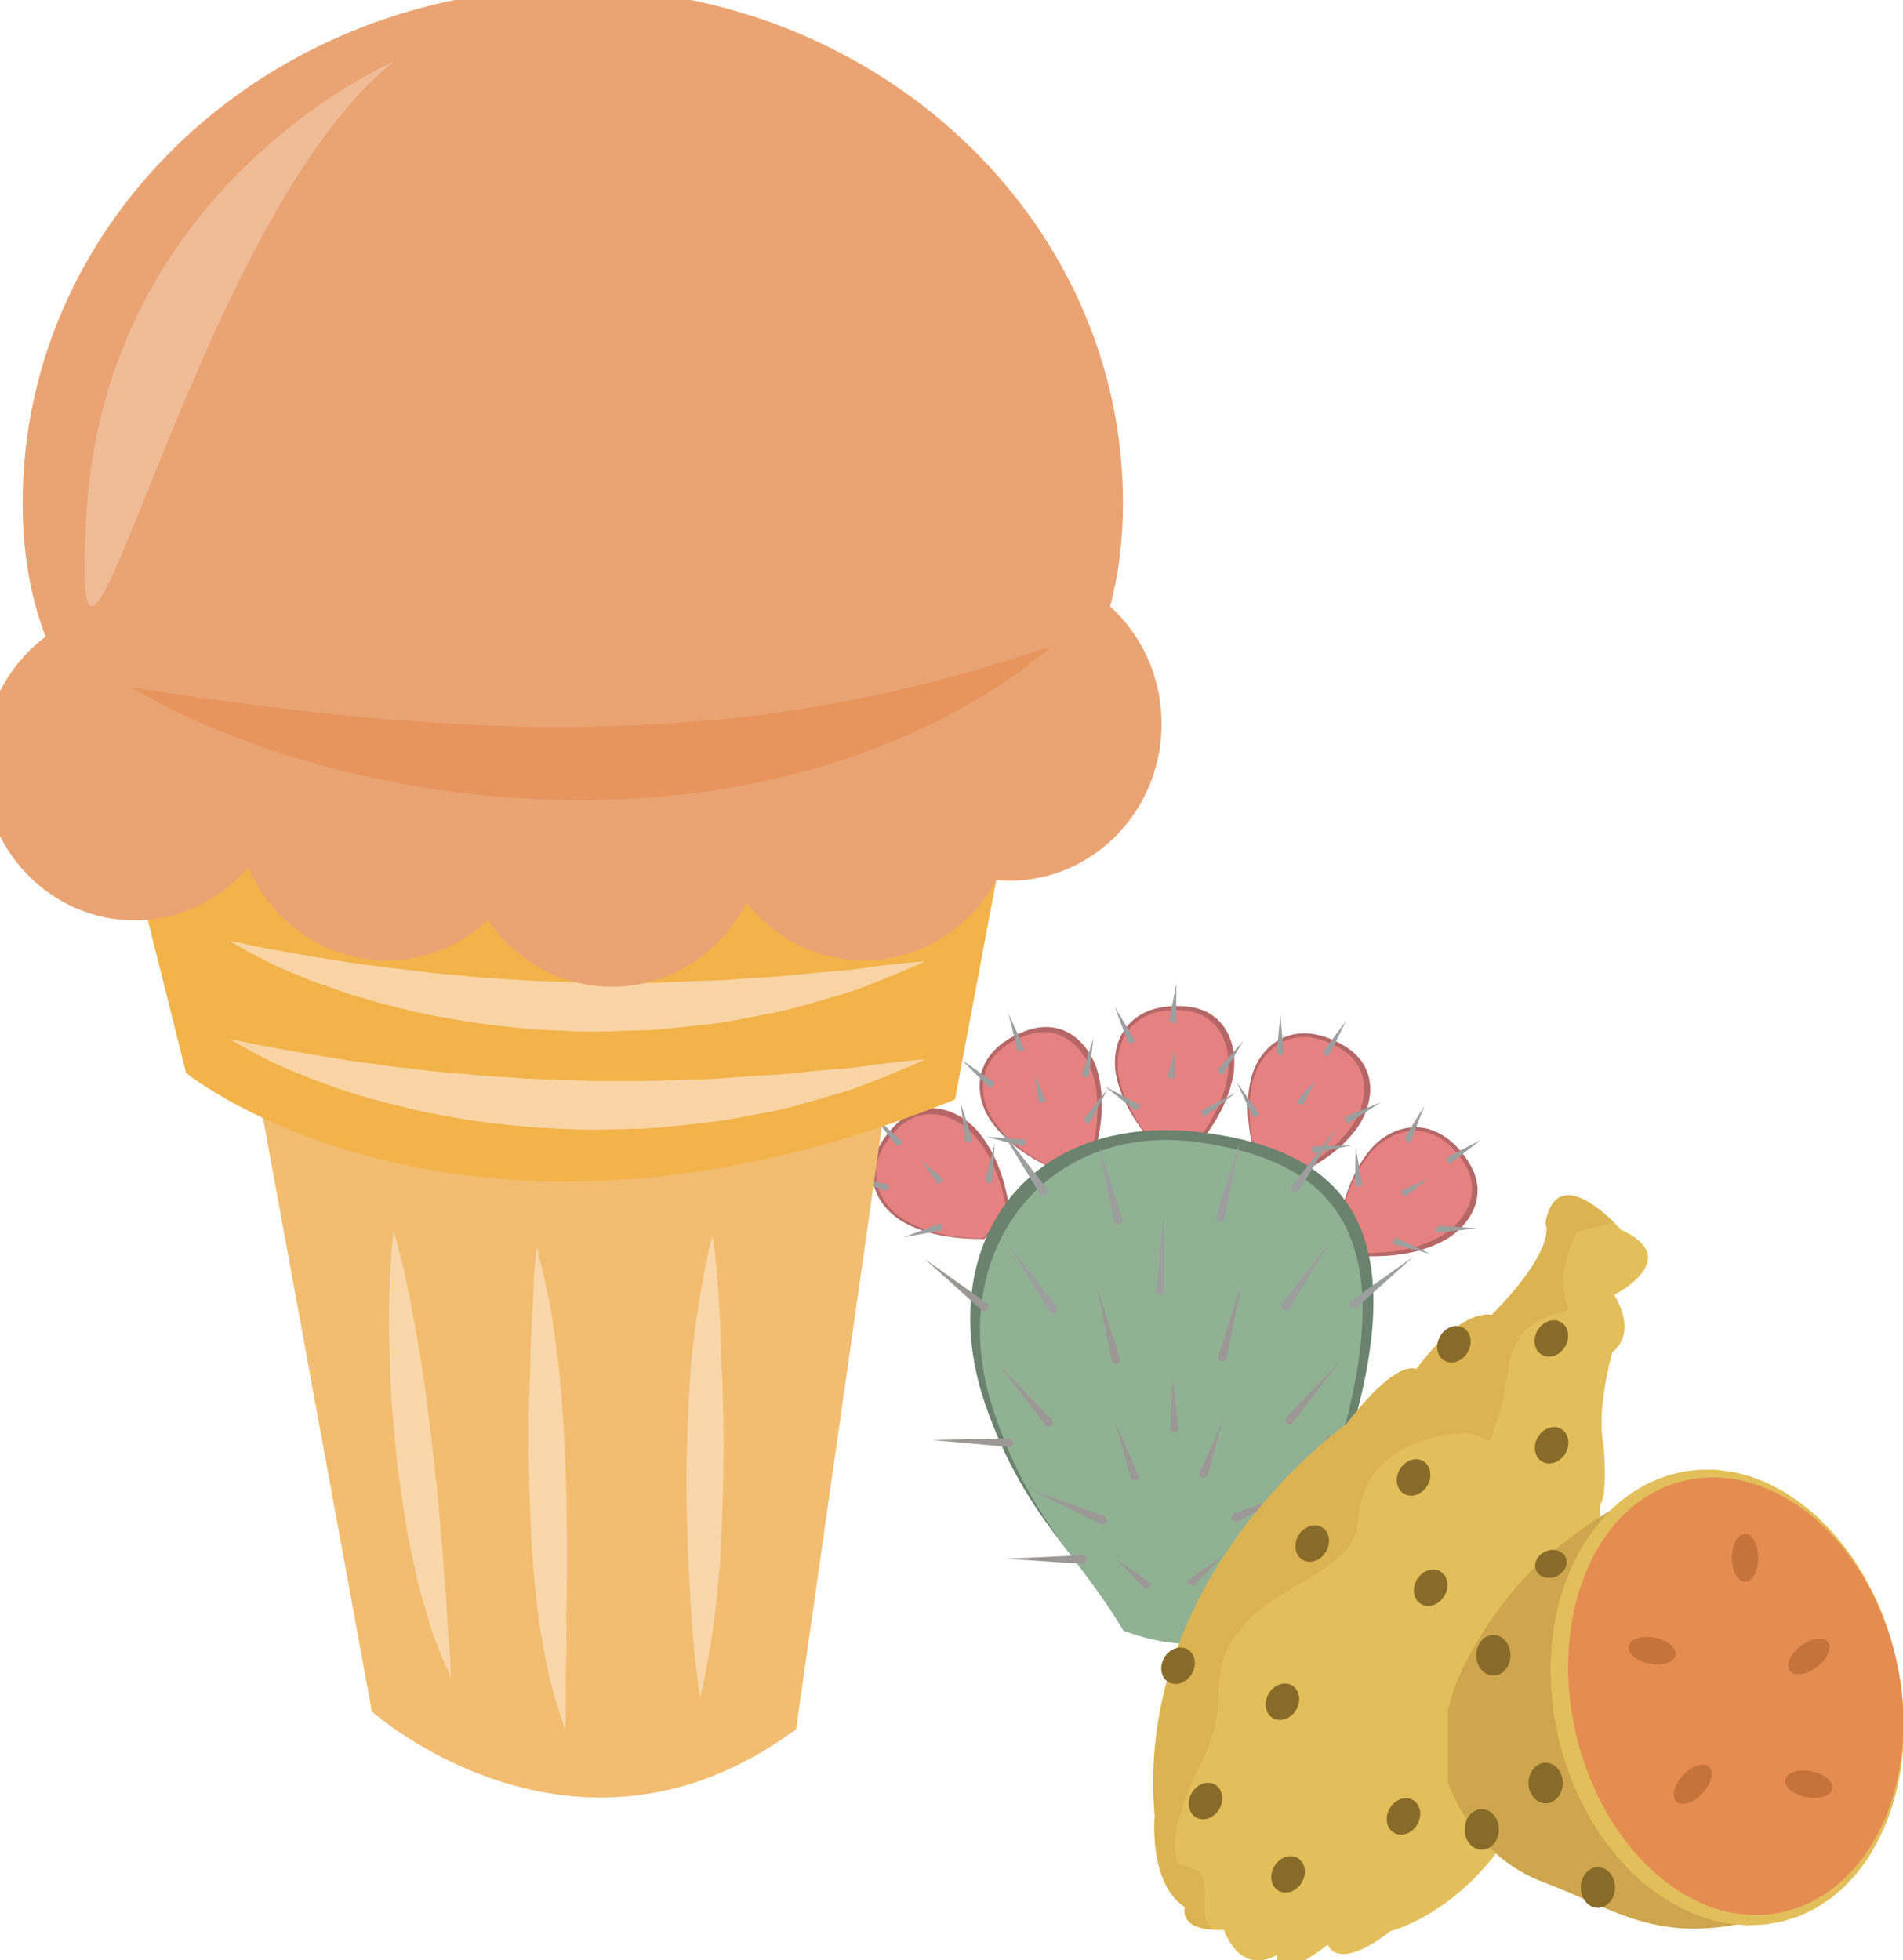 <?xml version="1.0" encoding="UTF-8" standalone="no"?>
<!-- Created with Inkscape (http://www.inkscape.org/) -->

<svg
   xmlns:dc="http://purl.org/dc/elements/1.1/"
   xmlns:cc="http://creativecommons.org/ns#"
   xmlns:rdf="http://www.w3.org/1999/02/22-rdf-syntax-ns#"
   xmlns:svg="http://www.w3.org/2000/svg"
   xmlns="http://www.w3.org/2000/svg"
   xmlns:sodipodi="http://sodipodi.sourceforge.net/DTD/sodipodi-0.dtd"
   xmlns:inkscape="http://www.inkscape.org/namespaces/inkscape"
   width="3681.31mm"
   height="3792.442mm"
   viewBox="0 0 3681.309 3792.442"
   version="1.1"
   id="svg8"
   inkscape:version="0.92.4 (5da689c313, 2019-01-14)"
   sodipodi:docname="Zmrzlina opunciová.svg">
  <defs
     id="defs2">
    <style
       type="text/css"
       id="style2"><![CDATA[
    .fil1 {fill:#E8C882;fill-rule:nonzero}
    .fil2 {fill:#EACA81;fill-rule:nonzero}
    .fil0 {fill:#FCE097;fill-rule:nonzero}
   ]]></style>
    <style
       type="text/css"
       id="style2-8"><![CDATA[
    .str0 {stroke:white;stroke-width:70.56}
    .fil3 {fill:#30561A;fill-rule:nonzero}
    .fil4 {fill:#3C6626;fill-rule:nonzero}
    .fil2 {fill:#4E7A34;fill-rule:nonzero}
    .fil1 {fill:#72915D;fill-rule:nonzero}
    .fil7 {fill:#CE9E63;fill-rule:nonzero}
    .fil6 {fill:#D89E52;fill-rule:nonzero}
    .fil5 {fill:#D8B280;fill-rule:nonzero}
    .fil0 {fill:white;fill-rule:nonzero}
   ]]></style>
    <style
       type="text/css"
       id="style2-9"><![CDATA[
    .fil2 {fill:#97AF68;fill-rule:nonzero}
    .fil0 {fill:#CDDBAB;fill-rule:nonzero}
    .fil3 {fill:#E6D6C4;fill-rule:nonzero}
    .fil1 {fill:#F9EFE1;fill-rule:nonzero}
    .fil4 {fill:white;fill-rule:nonzero}
   ]]></style>
    <style
       type="text/css"
       id="style2-4"><![CDATA[
    .fil0 {fill:#42051E;fill-rule:nonzero}
    .fil2 {fill:#8E2354;fill-rule:nonzero}
    .fil1 {fill:#D2E094;fill-rule:nonzero}
   ]]></style>
    <style
       type="text/css"
       id="style2-5"><![CDATA[
    .fil3 {fill:#616D1F;fill-rule:nonzero}
    .fil2 {fill:#889338;fill-rule:nonzero}
    .fil1 {fill:#D1B38F;fill-rule:nonzero}
    .fil4 {fill:#DDC9AF;fill-rule:nonzero}
    .fil0 {fill:#F4E9D9;fill-rule:nonzero}
    .fil5 {fill:#FFFCF9;fill-rule:nonzero}
   ]]></style>
    <style
       type="text/css"
       id="style2-81"><![CDATA[
    .fil1 {fill:#628C2C;fill-rule:nonzero}
    .fil0 {fill:#E5DDBD;fill-rule:nonzero}
   ]]></style>
    <style
       type="text/css"
       id="style2-82"><![CDATA[
    .fil2 {fill:#628C2C;fill-rule:nonzero}
    .fil0 {fill:#C62645;fill-rule:nonzero}
    .fil1 {fill:#F4D4DC;fill-rule:nonzero}
   ]]></style>
    <style
       type="text/css"
       id="style2-0"><![CDATA[
    .fil4 {fill:#89892E;fill-rule:nonzero}
    .fil1 {fill:#A3A549;fill-rule:nonzero}
    .fil5 {fill:#D0D354;fill-rule:nonzero}
    .fil0 {fill:#D6C2A1;fill-rule:nonzero}
    .fil6 {fill:#DADD5E;fill-rule:nonzero}
    .fil3 {fill:#E2CFB0;fill-rule:nonzero}
    .fil7 {fill:#E6D6BE;fill-rule:nonzero}
    .fil2 {fill:#F3E7D1;fill-rule:nonzero}
   ]]></style>
    <style
       type="text/css"
       id="style2-7"><![CDATA[
    .fil2 {fill:#C68148}
    .fil1 {fill:#890A0A;fill-rule:nonzero}
    .fil4 {fill:#961212;fill-rule:nonzero}
    .fil0 {fill:#A30D0D;fill-rule:nonzero}
    .fil3 {fill:#AF1B1B;fill-rule:nonzero}
    .fil6 {fill:#B72020;fill-rule:nonzero}
    .fil5 {fill:#D14242;fill-rule:nonzero}
   ]]></style>
    <style
       type="text/css"
       id="style2-72"><![CDATA[
    .fil1 {fill:black;fill-rule:nonzero}
    .fil6 {fill:#225B0A;fill-rule:nonzero}
    .fil4 {fill:#662E12;fill-rule:nonzero}
    .fil5 {fill:#8F1323;fill-rule:nonzero}
    .fil0 {fill:#961616;fill-rule:nonzero}
    .fil7 {fill:#B01515;fill-rule:nonzero}
    .fil3 {fill:#F7F7F7;fill-rule:nonzero}
    .fil2 {fill:white;fill-rule:nonzero}
   ]]></style>
    <style
       type="text/css"
       id="style2-723"><![CDATA[
    .fil0 {fill:black;fill-rule:nonzero}
    .fil3 {fill:#398942;fill-rule:nonzero}
    .fil6 {fill:#45AF51;fill-rule:nonzero}
    .fil5 {fill:#DBBF03;fill-rule:nonzero}
    .fil8 {fill:#ECC500;fill-rule:nonzero}
    .fil4 {fill:#EDCE30;fill-rule:nonzero}
    .fil2 {fill:#F7F7F7;fill-rule:nonzero}
    .fil7 {fill:#FFD628;fill-rule:nonzero}
    .fil1 {fill:white;fill-rule:nonzero}
   ]]></style>
    <style
       type="text/css"
       id="style2-3">
   <![CDATA[
    .fil2 {fill:#9D9E9E}
    .fil5 {fill:#9C9895}
    .fil0 {fill:#B56767}
    .fil4 {fill:#91B195}
    .fil3 {fill:#6A826E}
    .fil1 {fill:#E68181}
   ]]>
  </style>
    <style
       type="text/css"
       id="style2-80"><![CDATA[
    .fil1 {fill:#E8C882;fill-rule:nonzero}
    .fil2 {fill:#EACA81;fill-rule:nonzero}
    .fil0 {fill:#FCE097;fill-rule:nonzero}
   ]]></style>
    <style
       type="text/css"
       id="style2-8-5"><![CDATA[
    .str0 {stroke:white;stroke-width:70.56}
    .fil3 {fill:#30561A;fill-rule:nonzero}
    .fil4 {fill:#3C6626;fill-rule:nonzero}
    .fil2 {fill:#4E7A34;fill-rule:nonzero}
    .fil1 {fill:#72915D;fill-rule:nonzero}
    .fil7 {fill:#CE9E63;fill-rule:nonzero}
    .fil6 {fill:#D89E52;fill-rule:nonzero}
    .fil5 {fill:#D8B280;fill-rule:nonzero}
    .fil0 {fill:white;fill-rule:nonzero}
   ]]></style>
    <style
       type="text/css"
       id="style2-9-8"><![CDATA[
    .fil2 {fill:#97AF68;fill-rule:nonzero}
    .fil0 {fill:#CDDBAB;fill-rule:nonzero}
    .fil3 {fill:#E6D6C4;fill-rule:nonzero}
    .fil1 {fill:#F9EFE1;fill-rule:nonzero}
    .fil4 {fill:white;fill-rule:nonzero}
   ]]></style>
    <style
       type="text/css"
       id="style2-4-9"><![CDATA[
    .fil0 {fill:#42051E;fill-rule:nonzero}
    .fil2 {fill:#8E2354;fill-rule:nonzero}
    .fil1 {fill:#D2E094;fill-rule:nonzero}
   ]]></style>
    <style
       type="text/css"
       id="style2-5-4"><![CDATA[
    .fil3 {fill:#616D1F;fill-rule:nonzero}
    .fil2 {fill:#889338;fill-rule:nonzero}
    .fil1 {fill:#D1B38F;fill-rule:nonzero}
    .fil4 {fill:#DDC9AF;fill-rule:nonzero}
    .fil0 {fill:#F4E9D9;fill-rule:nonzero}
    .fil5 {fill:#FFFCF9;fill-rule:nonzero}
   ]]></style>
    <style
       type="text/css"
       id="style2-81-8"><![CDATA[
    .fil1 {fill:#628C2C;fill-rule:nonzero}
    .fil0 {fill:#E5DDBD;fill-rule:nonzero}
   ]]></style>
    <style
       type="text/css"
       id="style2-82-2"><![CDATA[
    .fil2 {fill:#628C2C;fill-rule:nonzero}
    .fil0 {fill:#C62645;fill-rule:nonzero}
    .fil1 {fill:#F4D4DC;fill-rule:nonzero}
   ]]></style>
    <style
       type="text/css"
       id="style2-0-4"><![CDATA[
    .fil4 {fill:#89892E;fill-rule:nonzero}
    .fil1 {fill:#A3A549;fill-rule:nonzero}
    .fil5 {fill:#D0D354;fill-rule:nonzero}
    .fil0 {fill:#D6C2A1;fill-rule:nonzero}
    .fil6 {fill:#DADD5E;fill-rule:nonzero}
    .fil3 {fill:#E2CFB0;fill-rule:nonzero}
    .fil7 {fill:#E6D6BE;fill-rule:nonzero}
    .fil2 {fill:#F3E7D1;fill-rule:nonzero}
   ]]></style>
    <style
       type="text/css"
       id="style2-7-7"><![CDATA[
    .fil2 {fill:#C68148}
    .fil1 {fill:#890A0A;fill-rule:nonzero}
    .fil4 {fill:#961212;fill-rule:nonzero}
    .fil0 {fill:#A30D0D;fill-rule:nonzero}
    .fil3 {fill:#AF1B1B;fill-rule:nonzero}
    .fil6 {fill:#B72020;fill-rule:nonzero}
    .fil5 {fill:#D14242;fill-rule:nonzero}
   ]]></style>
    <style
       type="text/css"
       id="style2-72-9"><![CDATA[
    .fil1 {fill:black;fill-rule:nonzero}
    .fil6 {fill:#225B0A;fill-rule:nonzero}
    .fil4 {fill:#662E12;fill-rule:nonzero}
    .fil5 {fill:#8F1323;fill-rule:nonzero}
    .fil0 {fill:#961616;fill-rule:nonzero}
    .fil7 {fill:#B01515;fill-rule:nonzero}
    .fil3 {fill:#F7F7F7;fill-rule:nonzero}
    .fil2 {fill:white;fill-rule:nonzero}
   ]]></style>
    <style
       type="text/css"
       id="style2-723-5"><![CDATA[
    .fil0 {fill:black;fill-rule:nonzero}
    .fil3 {fill:#398942;fill-rule:nonzero}
    .fil6 {fill:#45AF51;fill-rule:nonzero}
    .fil5 {fill:#DBBF03;fill-rule:nonzero}
    .fil8 {fill:#ECC500;fill-rule:nonzero}
    .fil4 {fill:#EDCE30;fill-rule:nonzero}
    .fil2 {fill:#F7F7F7;fill-rule:nonzero}
    .fil7 {fill:#FFD628;fill-rule:nonzero}
    .fil1 {fill:white;fill-rule:nonzero}
   ]]></style>
    <style
       type="text/css"
       id="style2-95"><![CDATA[
    .fil0 {fill:#5AB216;fill-rule:nonzero}
    .fil5 {fill:#AAA494;fill-rule:nonzero}
    .fil7 {fill:#BFB7A5;fill-rule:nonzero}
    .fil4 {fill:#D8D8D8;fill-rule:nonzero}
    .fil1 {fill:#E51A1A;fill-rule:nonzero}
    .fil6 {fill:#E5E1DA;fill-rule:nonzero}
    .fil3 {fill:#E6E6E6;fill-rule:nonzero}
    .fil2 {fill:#F4F2F2;fill-rule:nonzero}
    .fil8 {fill:white;fill-rule:nonzero}
   ]]></style>
    <style
       type="text/css"
       id="style2-6"><![CDATA[
    .fil3 {fill:black;fill-rule:nonzero}
    .fil10 {fill:#99816B;fill-rule:nonzero}
    .fil11 {fill:#AF987E;fill-rule:nonzero}
    .fil6 {fill:#B7A18A;fill-rule:nonzero}
    .fil1 {fill:#BA855A;fill-rule:nonzero}
    .fil7 {fill:#CCBAA3;fill-rule:nonzero}
    .fil9 {fill:#D3C2B2;fill-rule:nonzero}
    .fil0 {fill:#DDC8B1;fill-rule:nonzero}
    .fil8 {fill:#E0CFB8;fill-rule:nonzero}
    .fil4 {fill:#E5D6C6;fill-rule:nonzero}
    .fil5 {fill:#EFE5DC;fill-rule:nonzero}
    .fil2 {fill:white;fill-rule:nonzero}
   ]]></style>
    <style
       type="text/css"
       id="style2-46"><![CDATA[
    .fil0 {fill:#FEFEFE}
    .fil7 {fill:#5B63AA}
    .fil2 {fill:#331972;fill-rule:nonzero}
    .fil1 {fill:#45AF51;fill-rule:nonzero}
    .fil4 {fill:#5037A0;fill-rule:nonzero}
    .fil3 {fill:#662E12;fill-rule:nonzero}
    .fil5 {fill:#ADDDF6;}
    .fil6 {fill:#40A4B1;}
   ]]></style>
    <style
       type="text/css"
       id="style2-97"><![CDATA[
    .fil1 {fill:black;fill-rule:nonzero}
    .fil6 {fill:#225B0A;fill-rule:nonzero}
    .fil4 {fill:#662E12;fill-rule:nonzero}
    .fil5 {fill:#8F1323;fill-rule:nonzero}
    .fil0 {fill:#961616;fill-rule:nonzero}
    .fil7 {fill:#B01515;fill-rule:nonzero}
    .fil3 {fill:#F7F7F7;fill-rule:nonzero}
    .fil2 {fill:white;fill-rule:nonzero}
   ]]></style>
    <style
       type="text/css"
       id="style2-2">
   <![CDATA[
    .fil5 {fill:#9D9E9E}
    .fil8 {fill:#9C9895}
    .fil3 {fill:#B56767}
    .fil2 {fill:#92B58F}
    .fil7 {fill:#91B195}
    .fil6 {fill:#6A826E}
    .fil4 {fill:#E68181}
    .fil0 {fill:#ADDDF6;}
    .fil1 {fill:#40A4B1;}
   ]]>
  </style>
    <style
       type="text/css"
       id="style2-49"><![CDATA[
    .fil1 {fill:#E8C882;fill-rule:nonzero}
    .fil2 {fill:#EACA81;fill-rule:nonzero}
    .fil0 {fill:#FCE097;fill-rule:nonzero}
   ]]></style>
    <style
       type="text/css"
       id="style2-8-9"><![CDATA[
    .str0 {stroke:white;stroke-width:70.56}
    .fil3 {fill:#30561A;fill-rule:nonzero}
    .fil4 {fill:#3C6626;fill-rule:nonzero}
    .fil2 {fill:#4E7A34;fill-rule:nonzero}
    .fil1 {fill:#72915D;fill-rule:nonzero}
    .fil7 {fill:#CE9E63;fill-rule:nonzero}
    .fil6 {fill:#D89E52;fill-rule:nonzero}
    .fil5 {fill:#D8B280;fill-rule:nonzero}
    .fil0 {fill:white;fill-rule:nonzero}
   ]]></style>
    <style
       type="text/css"
       id="style2-9-7"><![CDATA[
    .fil2 {fill:#97AF68;fill-rule:nonzero}
    .fil0 {fill:#CDDBAB;fill-rule:nonzero}
    .fil3 {fill:#E6D6C4;fill-rule:nonzero}
    .fil1 {fill:#F9EFE1;fill-rule:nonzero}
    .fil4 {fill:white;fill-rule:nonzero}
   ]]></style>
    <style
       type="text/css"
       id="style2-4-95"><![CDATA[
    .fil0 {fill:#42051E;fill-rule:nonzero}
    .fil2 {fill:#8E2354;fill-rule:nonzero}
    .fil1 {fill:#D2E094;fill-rule:nonzero}
   ]]></style>
    <style
       type="text/css"
       id="style2-5-48"><![CDATA[
    .fil3 {fill:#616D1F;fill-rule:nonzero}
    .fil2 {fill:#889338;fill-rule:nonzero}
    .fil1 {fill:#D1B38F;fill-rule:nonzero}
    .fil4 {fill:#DDC9AF;fill-rule:nonzero}
    .fil0 {fill:#F4E9D9;fill-rule:nonzero}
    .fil5 {fill:#FFFCF9;fill-rule:nonzero}
   ]]></style>
    <style
       type="text/css"
       id="style2-81-2"><![CDATA[
    .fil1 {fill:#628C2C;fill-rule:nonzero}
    .fil0 {fill:#E5DDBD;fill-rule:nonzero}
   ]]></style>
    <style
       type="text/css"
       id="style2-82-9"><![CDATA[
    .fil2 {fill:#628C2C;fill-rule:nonzero}
    .fil0 {fill:#C62645;fill-rule:nonzero}
    .fil1 {fill:#F4D4DC;fill-rule:nonzero}
   ]]></style>
    <style
       type="text/css"
       id="style2-0-9"><![CDATA[
    .fil4 {fill:#89892E;fill-rule:nonzero}
    .fil1 {fill:#A3A549;fill-rule:nonzero}
    .fil5 {fill:#D0D354;fill-rule:nonzero}
    .fil0 {fill:#D6C2A1;fill-rule:nonzero}
    .fil6 {fill:#DADD5E;fill-rule:nonzero}
    .fil3 {fill:#E2CFB0;fill-rule:nonzero}
    .fil7 {fill:#E6D6BE;fill-rule:nonzero}
    .fil2 {fill:#F3E7D1;fill-rule:nonzero}
   ]]></style>
    <style
       type="text/css"
       id="style2-7-6"><![CDATA[
    .fil2 {fill:#C68148}
    .fil1 {fill:#890A0A;fill-rule:nonzero}
    .fil4 {fill:#961212;fill-rule:nonzero}
    .fil0 {fill:#A30D0D;fill-rule:nonzero}
    .fil3 {fill:#AF1B1B;fill-rule:nonzero}
    .fil6 {fill:#B72020;fill-rule:nonzero}
    .fil5 {fill:#D14242;fill-rule:nonzero}
   ]]></style>
    <style
       type="text/css"
       id="style2-72-4"><![CDATA[
    .fil1 {fill:black;fill-rule:nonzero}
    .fil6 {fill:#225B0A;fill-rule:nonzero}
    .fil4 {fill:#662E12;fill-rule:nonzero}
    .fil5 {fill:#8F1323;fill-rule:nonzero}
    .fil0 {fill:#961616;fill-rule:nonzero}
    .fil7 {fill:#B01515;fill-rule:nonzero}
    .fil3 {fill:#F7F7F7;fill-rule:nonzero}
    .fil2 {fill:white;fill-rule:nonzero}
   ]]></style>
    <style
       type="text/css"
       id="style2-723-1"><![CDATA[
    .fil0 {fill:black;fill-rule:nonzero}
    .fil3 {fill:#398942;fill-rule:nonzero}
    .fil6 {fill:#45AF51;fill-rule:nonzero}
    .fil5 {fill:#DBBF03;fill-rule:nonzero}
    .fil8 {fill:#ECC500;fill-rule:nonzero}
    .fil4 {fill:#EDCE30;fill-rule:nonzero}
    .fil2 {fill:#F7F7F7;fill-rule:nonzero}
    .fil7 {fill:#FFD628;fill-rule:nonzero}
    .fil1 {fill:white;fill-rule:nonzero}
   ]]></style>
    <style
       type="text/css"
       id="style2-95-7"><![CDATA[
    .fil0 {fill:#5AB216;fill-rule:nonzero}
    .fil5 {fill:#AAA494;fill-rule:nonzero}
    .fil7 {fill:#BFB7A5;fill-rule:nonzero}
    .fil4 {fill:#D8D8D8;fill-rule:nonzero}
    .fil1 {fill:#E51A1A;fill-rule:nonzero}
    .fil6 {fill:#E5E1DA;fill-rule:nonzero}
    .fil3 {fill:#E6E6E6;fill-rule:nonzero}
    .fil2 {fill:#F4F2F2;fill-rule:nonzero}
    .fil8 {fill:white;fill-rule:nonzero}
   ]]></style>
    <style
       type="text/css"
       id="style2-6-3"><![CDATA[
    .fil3 {fill:black;fill-rule:nonzero}
    .fil10 {fill:#99816B;fill-rule:nonzero}
    .fil11 {fill:#AF987E;fill-rule:nonzero}
    .fil6 {fill:#B7A18A;fill-rule:nonzero}
    .fil1 {fill:#BA855A;fill-rule:nonzero}
    .fil7 {fill:#CCBAA3;fill-rule:nonzero}
    .fil9 {fill:#D3C2B2;fill-rule:nonzero}
    .fil0 {fill:#DDC8B1;fill-rule:nonzero}
    .fil8 {fill:#E0CFB8;fill-rule:nonzero}
    .fil4 {fill:#E5D6C6;fill-rule:nonzero}
    .fil5 {fill:#EFE5DC;fill-rule:nonzero}
    .fil2 {fill:white;fill-rule:nonzero}
   ]]></style>
    <style
       type="text/css"
       id="style2-46-6"><![CDATA[
    .fil0 {fill:#FEFEFE}
    .fil7 {fill:#5B63AA}
    .fil2 {fill:#331972;fill-rule:nonzero}
    .fil1 {fill:#45AF51;fill-rule:nonzero}
    .fil4 {fill:#5037A0;fill-rule:nonzero}
    .fil3 {fill:#662E12;fill-rule:nonzero}
    .fil5 {fill:#ADDDF6;}
    .fil6 {fill:#40A4B1;}
   ]]></style>
    <style
       type="text/css"
       id="style2-97-5"><![CDATA[
    .fil1 {fill:black;fill-rule:nonzero}
    .fil6 {fill:#225B0A;fill-rule:nonzero}
    .fil4 {fill:#662E12;fill-rule:nonzero}
    .fil5 {fill:#8F1323;fill-rule:nonzero}
    .fil0 {fill:#961616;fill-rule:nonzero}
    .fil7 {fill:#B01515;fill-rule:nonzero}
    .fil3 {fill:#F7F7F7;fill-rule:nonzero}
    .fil2 {fill:white;fill-rule:nonzero}
   ]]></style>
    <style
       type="text/css"
       id="style2-87"><![CDATA[
    .fil1 {fill:#E8C882;fill-rule:nonzero}
    .fil2 {fill:#EACA81;fill-rule:nonzero}
    .fil0 {fill:#FCE097;fill-rule:nonzero}
   ]]></style>
    <style
       type="text/css"
       id="style2-8-2"><![CDATA[
    .str0 {stroke:white;stroke-width:70.56}
    .fil3 {fill:#30561A;fill-rule:nonzero}
    .fil4 {fill:#3C6626;fill-rule:nonzero}
    .fil2 {fill:#4E7A34;fill-rule:nonzero}
    .fil1 {fill:#72915D;fill-rule:nonzero}
    .fil7 {fill:#CE9E63;fill-rule:nonzero}
    .fil6 {fill:#D89E52;fill-rule:nonzero}
    .fil5 {fill:#D8B280;fill-rule:nonzero}
    .fil0 {fill:white;fill-rule:nonzero}
   ]]></style>
    <style
       type="text/css"
       id="style2-9-0"><![CDATA[
    .fil2 {fill:#97AF68;fill-rule:nonzero}
    .fil0 {fill:#CDDBAB;fill-rule:nonzero}
    .fil3 {fill:#E6D6C4;fill-rule:nonzero}
    .fil1 {fill:#F9EFE1;fill-rule:nonzero}
    .fil4 {fill:white;fill-rule:nonzero}
   ]]></style>
    <style
       type="text/css"
       id="style2-4-2"><![CDATA[
    .fil0 {fill:#42051E;fill-rule:nonzero}
    .fil2 {fill:#8E2354;fill-rule:nonzero}
    .fil1 {fill:#D2E094;fill-rule:nonzero}
   ]]></style>
    <style
       type="text/css"
       id="style2-5-1"><![CDATA[
    .fil3 {fill:#616D1F;fill-rule:nonzero}
    .fil2 {fill:#889338;fill-rule:nonzero}
    .fil1 {fill:#D1B38F;fill-rule:nonzero}
    .fil4 {fill:#DDC9AF;fill-rule:nonzero}
    .fil0 {fill:#F4E9D9;fill-rule:nonzero}
    .fil5 {fill:#FFFCF9;fill-rule:nonzero}
   ]]></style>
    <style
       type="text/css"
       id="style2-81-5"><![CDATA[
    .fil1 {fill:#628C2C;fill-rule:nonzero}
    .fil0 {fill:#E5DDBD;fill-rule:nonzero}
   ]]></style>
    <style
       type="text/css"
       id="style2-82-0"><![CDATA[
    .fil2 {fill:#628C2C;fill-rule:nonzero}
    .fil0 {fill:#C62645;fill-rule:nonzero}
    .fil1 {fill:#F4D4DC;fill-rule:nonzero}
   ]]></style>
    <style
       type="text/css"
       id="style2-0-7"><![CDATA[
    .fil4 {fill:#89892E;fill-rule:nonzero}
    .fil1 {fill:#A3A549;fill-rule:nonzero}
    .fil5 {fill:#D0D354;fill-rule:nonzero}
    .fil0 {fill:#D6C2A1;fill-rule:nonzero}
    .fil6 {fill:#DADD5E;fill-rule:nonzero}
    .fil3 {fill:#E2CFB0;fill-rule:nonzero}
    .fil7 {fill:#E6D6BE;fill-rule:nonzero}
    .fil2 {fill:#F3E7D1;fill-rule:nonzero}
   ]]></style>
    <style
       type="text/css"
       id="style2-7-9"><![CDATA[
    .fil2 {fill:#C68148}
    .fil1 {fill:#890A0A;fill-rule:nonzero}
    .fil4 {fill:#961212;fill-rule:nonzero}
    .fil0 {fill:#A30D0D;fill-rule:nonzero}
    .fil3 {fill:#AF1B1B;fill-rule:nonzero}
    .fil6 {fill:#B72020;fill-rule:nonzero}
    .fil5 {fill:#D14242;fill-rule:nonzero}
   ]]></style>
    <style
       type="text/css"
       id="style2-72-90"><![CDATA[
    .fil1 {fill:black;fill-rule:nonzero}
    .fil6 {fill:#225B0A;fill-rule:nonzero}
    .fil4 {fill:#662E12;fill-rule:nonzero}
    .fil5 {fill:#8F1323;fill-rule:nonzero}
    .fil0 {fill:#961616;fill-rule:nonzero}
    .fil7 {fill:#B01515;fill-rule:nonzero}
    .fil3 {fill:#F7F7F7;fill-rule:nonzero}
    .fil2 {fill:white;fill-rule:nonzero}
   ]]></style>
    <style
       type="text/css"
       id="style2-723-6"><![CDATA[
    .fil0 {fill:black;fill-rule:nonzero}
    .fil3 {fill:#398942;fill-rule:nonzero}
    .fil6 {fill:#45AF51;fill-rule:nonzero}
    .fil5 {fill:#DBBF03;fill-rule:nonzero}
    .fil8 {fill:#ECC500;fill-rule:nonzero}
    .fil4 {fill:#EDCE30;fill-rule:nonzero}
    .fil2 {fill:#F7F7F7;fill-rule:nonzero}
    .fil7 {fill:#FFD628;fill-rule:nonzero}
    .fil1 {fill:white;fill-rule:nonzero}
   ]]></style>
    <style
       type="text/css"
       id="style2-91"><![CDATA[
    .fil1 {fill:#E8C882;fill-rule:nonzero}
    .fil2 {fill:#EACA81;fill-rule:nonzero}
    .fil0 {fill:#FCE097;fill-rule:nonzero}
   ]]></style>
    <style
       type="text/css"
       id="style2-8-56"><![CDATA[
    .str0 {stroke:white;stroke-width:70.56}
    .fil3 {fill:#30561A;fill-rule:nonzero}
    .fil4 {fill:#3C6626;fill-rule:nonzero}
    .fil2 {fill:#4E7A34;fill-rule:nonzero}
    .fil1 {fill:#72915D;fill-rule:nonzero}
    .fil7 {fill:#CE9E63;fill-rule:nonzero}
    .fil6 {fill:#D89E52;fill-rule:nonzero}
    .fil5 {fill:#D8B280;fill-rule:nonzero}
    .fil0 {fill:white;fill-rule:nonzero}
   ]]></style>
    <style
       type="text/css"
       id="style2-9-1"><![CDATA[
    .fil2 {fill:#97AF68;fill-rule:nonzero}
    .fil0 {fill:#CDDBAB;fill-rule:nonzero}
    .fil3 {fill:#E6D6C4;fill-rule:nonzero}
    .fil1 {fill:#F9EFE1;fill-rule:nonzero}
    .fil4 {fill:white;fill-rule:nonzero}
   ]]></style>
    <style
       type="text/css"
       id="style2-4-7"><![CDATA[
    .fil0 {fill:#42051E;fill-rule:nonzero}
    .fil2 {fill:#8E2354;fill-rule:nonzero}
    .fil1 {fill:#D2E094;fill-rule:nonzero}
   ]]></style>
    <style
       type="text/css"
       id="style2-5-47"><![CDATA[
    .fil3 {fill:#616D1F;fill-rule:nonzero}
    .fil2 {fill:#889338;fill-rule:nonzero}
    .fil1 {fill:#D1B38F;fill-rule:nonzero}
    .fil4 {fill:#DDC9AF;fill-rule:nonzero}
    .fil0 {fill:#F4E9D9;fill-rule:nonzero}
    .fil5 {fill:#FFFCF9;fill-rule:nonzero}
   ]]></style>
    <style
       type="text/css"
       id="style2-81-86"><![CDATA[
    .fil1 {fill:#628C2C;fill-rule:nonzero}
    .fil0 {fill:#E5DDBD;fill-rule:nonzero}
   ]]></style>
    <style
       type="text/css"
       id="style2-82-6"><![CDATA[
    .fil2 {fill:#628C2C;fill-rule:nonzero}
    .fil0 {fill:#C62645;fill-rule:nonzero}
    .fil1 {fill:#F4D4DC;fill-rule:nonzero}
   ]]></style>
    <style
       type="text/css"
       id="style2-0-3"><![CDATA[
    .fil4 {fill:#89892E;fill-rule:nonzero}
    .fil1 {fill:#A3A549;fill-rule:nonzero}
    .fil5 {fill:#D0D354;fill-rule:nonzero}
    .fil0 {fill:#D6C2A1;fill-rule:nonzero}
    .fil6 {fill:#DADD5E;fill-rule:nonzero}
    .fil3 {fill:#E2CFB0;fill-rule:nonzero}
    .fil7 {fill:#E6D6BE;fill-rule:nonzero}
    .fil2 {fill:#F3E7D1;fill-rule:nonzero}
   ]]></style>
    <style
       type="text/css"
       id="style2-7-8"><![CDATA[
    .fil2 {fill:#C68148}
    .fil1 {fill:#890A0A;fill-rule:nonzero}
    .fil4 {fill:#961212;fill-rule:nonzero}
    .fil0 {fill:#A30D0D;fill-rule:nonzero}
    .fil3 {fill:#AF1B1B;fill-rule:nonzero}
    .fil6 {fill:#B72020;fill-rule:nonzero}
    .fil5 {fill:#D14242;fill-rule:nonzero}
   ]]></style>
    <style
       type="text/css"
       id="style2-72-3"><![CDATA[
    .fil1 {fill:black;fill-rule:nonzero}
    .fil6 {fill:#225B0A;fill-rule:nonzero}
    .fil4 {fill:#662E12;fill-rule:nonzero}
    .fil5 {fill:#8F1323;fill-rule:nonzero}
    .fil0 {fill:#961616;fill-rule:nonzero}
    .fil7 {fill:#B01515;fill-rule:nonzero}
    .fil3 {fill:#F7F7F7;fill-rule:nonzero}
    .fil2 {fill:white;fill-rule:nonzero}
   ]]></style>
    <style
       type="text/css"
       id="style2-723-9"><![CDATA[
    .fil0 {fill:black;fill-rule:nonzero}
    .fil3 {fill:#398942;fill-rule:nonzero}
    .fil6 {fill:#45AF51;fill-rule:nonzero}
    .fil5 {fill:#DBBF03;fill-rule:nonzero}
    .fil8 {fill:#ECC500;fill-rule:nonzero}
    .fil4 {fill:#EDCE30;fill-rule:nonzero}
    .fil2 {fill:#F7F7F7;fill-rule:nonzero}
    .fil7 {fill:#FFD628;fill-rule:nonzero}
    .fil1 {fill:white;fill-rule:nonzero}
   ]]></style>
    <style
       type="text/css"
       id="style2-89">
   <![CDATA[
    .fil4 {fill:#9D9E9E}
    .fil7 {fill:#9C9895}
    .fil2 {fill:#B56767}
    .fil6 {fill:#91B195}
    .fil5 {fill:#6A826E}
    .fil3 {fill:#E68181}
    .fil1 {fill:#C9D5A4;fill-rule:nonzero}
    .fil0 {fill:#9DC0A0;fill-rule:nonzero}
   ]]>
  </style>
    <style
       type="text/css"
       id="style2-57">
   <![CDATA[
    .fil7 {fill:#6A826E}
    .fil8 {fill:#91B195}
    .fil9 {fill:#9C9895}
    .fil6 {fill:#9D9E9E}
    .fil4 {fill:#B56767}
    .fil5 {fill:#E68181}
    .fil3 {fill:black;fill-rule:nonzero}
    .fil1 {fill:#BA855A;fill-rule:nonzero}
    .fil0 {fill:#DDC8B1;fill-rule:nonzero}
    .fil2 {fill:white;fill-rule:nonzero}
   ]]>
  </style>
    <style
       type="text/css"
       id="style2-70"><![CDATA[
    .fil1 {fill:#E8C882;fill-rule:nonzero}
    .fil2 {fill:#EACA81;fill-rule:nonzero}
    .fil0 {fill:#FCE097;fill-rule:nonzero}
   ]]></style>
    <style
       type="text/css"
       id="style2-8-3"><![CDATA[
    .str0 {stroke:white;stroke-width:70.56}
    .fil3 {fill:#30561A;fill-rule:nonzero}
    .fil4 {fill:#3C6626;fill-rule:nonzero}
    .fil2 {fill:#4E7A34;fill-rule:nonzero}
    .fil1 {fill:#72915D;fill-rule:nonzero}
    .fil7 {fill:#CE9E63;fill-rule:nonzero}
    .fil6 {fill:#D89E52;fill-rule:nonzero}
    .fil5 {fill:#D8B280;fill-rule:nonzero}
    .fil0 {fill:white;fill-rule:nonzero}
   ]]></style>
    <style
       type="text/css"
       id="style2-9-3"><![CDATA[
    .fil2 {fill:#97AF68;fill-rule:nonzero}
    .fil0 {fill:#CDDBAB;fill-rule:nonzero}
    .fil3 {fill:#E6D6C4;fill-rule:nonzero}
    .fil1 {fill:#F9EFE1;fill-rule:nonzero}
    .fil4 {fill:white;fill-rule:nonzero}
   ]]></style>
    <style
       type="text/css"
       id="style2-4-3"><![CDATA[
    .fil0 {fill:#42051E;fill-rule:nonzero}
    .fil2 {fill:#8E2354;fill-rule:nonzero}
    .fil1 {fill:#D2E094;fill-rule:nonzero}
   ]]></style>
    <style
       type="text/css"
       id="style2-5-3"><![CDATA[
    .fil3 {fill:#616D1F;fill-rule:nonzero}
    .fil2 {fill:#889338;fill-rule:nonzero}
    .fil1 {fill:#D1B38F;fill-rule:nonzero}
    .fil4 {fill:#DDC9AF;fill-rule:nonzero}
    .fil0 {fill:#F4E9D9;fill-rule:nonzero}
    .fil5 {fill:#FFFCF9;fill-rule:nonzero}
   ]]></style>
    <style
       type="text/css"
       id="style2-81-7"><![CDATA[
    .fil1 {fill:#628C2C;fill-rule:nonzero}
    .fil0 {fill:#E5DDBD;fill-rule:nonzero}
   ]]></style>
    <style
       type="text/css"
       id="style2-82-7"><![CDATA[
    .fil2 {fill:#628C2C;fill-rule:nonzero}
    .fil0 {fill:#C62645;fill-rule:nonzero}
    .fil1 {fill:#F4D4DC;fill-rule:nonzero}
   ]]></style>
    <style
       type="text/css"
       id="style2-0-8"><![CDATA[
    .fil4 {fill:#89892E;fill-rule:nonzero}
    .fil1 {fill:#A3A549;fill-rule:nonzero}
    .fil5 {fill:#D0D354;fill-rule:nonzero}
    .fil0 {fill:#D6C2A1;fill-rule:nonzero}
    .fil6 {fill:#DADD5E;fill-rule:nonzero}
    .fil3 {fill:#E2CFB0;fill-rule:nonzero}
    .fil7 {fill:#E6D6BE;fill-rule:nonzero}
    .fil2 {fill:#F3E7D1;fill-rule:nonzero}
   ]]></style>
    <style
       type="text/css"
       id="style2-7-0"><![CDATA[
    .fil2 {fill:#C68148}
    .fil1 {fill:#890A0A;fill-rule:nonzero}
    .fil4 {fill:#961212;fill-rule:nonzero}
    .fil0 {fill:#A30D0D;fill-rule:nonzero}
    .fil3 {fill:#AF1B1B;fill-rule:nonzero}
    .fil6 {fill:#B72020;fill-rule:nonzero}
    .fil5 {fill:#D14242;fill-rule:nonzero}
   ]]></style>
    <style
       type="text/css"
       id="style2-72-7"><![CDATA[
    .fil1 {fill:black;fill-rule:nonzero}
    .fil6 {fill:#225B0A;fill-rule:nonzero}
    .fil4 {fill:#662E12;fill-rule:nonzero}
    .fil5 {fill:#8F1323;fill-rule:nonzero}
    .fil0 {fill:#961616;fill-rule:nonzero}
    .fil7 {fill:#B01515;fill-rule:nonzero}
    .fil3 {fill:#F7F7F7;fill-rule:nonzero}
    .fil2 {fill:white;fill-rule:nonzero}
   ]]></style>
    <style
       type="text/css"
       id="style2-723-7"><![CDATA[
    .fil0 {fill:black;fill-rule:nonzero}
    .fil3 {fill:#398942;fill-rule:nonzero}
    .fil6 {fill:#45AF51;fill-rule:nonzero}
    .fil5 {fill:#DBBF03;fill-rule:nonzero}
    .fil8 {fill:#ECC500;fill-rule:nonzero}
    .fil4 {fill:#EDCE30;fill-rule:nonzero}
    .fil2 {fill:#F7F7F7;fill-rule:nonzero}
    .fil7 {fill:#FFD628;fill-rule:nonzero}
    .fil1 {fill:white;fill-rule:nonzero}
   ]]></style>
    <style
       type="text/css"
       id="style2-3-4"><![CDATA[
    .fil2 {fill:#9D9E9E}
    .fil5 {fill:#9C9895}
    .fil0 {fill:#B56767}
    .fil4 {fill:#91B195}
    .fil3 {fill:#6A826E}
    .fil1 {fill:#E68181}
   ]]></style>
    <style
       type="text/css"
       id="style2-80-6"><![CDATA[
    .fil1 {fill:#E8C882;fill-rule:nonzero}
    .fil2 {fill:#EACA81;fill-rule:nonzero}
    .fil0 {fill:#FCE097;fill-rule:nonzero}
   ]]></style>
    <style
       type="text/css"
       id="style2-8-5-3"><![CDATA[
    .str0 {stroke:white;stroke-width:70.56}
    .fil3 {fill:#30561A;fill-rule:nonzero}
    .fil4 {fill:#3C6626;fill-rule:nonzero}
    .fil2 {fill:#4E7A34;fill-rule:nonzero}
    .fil1 {fill:#72915D;fill-rule:nonzero}
    .fil7 {fill:#CE9E63;fill-rule:nonzero}
    .fil6 {fill:#D89E52;fill-rule:nonzero}
    .fil5 {fill:#D8B280;fill-rule:nonzero}
    .fil0 {fill:white;fill-rule:nonzero}
   ]]></style>
    <style
       type="text/css"
       id="style2-9-8-9"><![CDATA[
    .fil2 {fill:#97AF68;fill-rule:nonzero}
    .fil0 {fill:#CDDBAB;fill-rule:nonzero}
    .fil3 {fill:#E6D6C4;fill-rule:nonzero}
    .fil1 {fill:#F9EFE1;fill-rule:nonzero}
    .fil4 {fill:white;fill-rule:nonzero}
   ]]></style>
    <style
       type="text/css"
       id="style2-4-9-1"><![CDATA[
    .fil0 {fill:#42051E;fill-rule:nonzero}
    .fil2 {fill:#8E2354;fill-rule:nonzero}
    .fil1 {fill:#D2E094;fill-rule:nonzero}
   ]]></style>
    <style
       type="text/css"
       id="style2-5-4-5"><![CDATA[
    .fil3 {fill:#616D1F;fill-rule:nonzero}
    .fil2 {fill:#889338;fill-rule:nonzero}
    .fil1 {fill:#D1B38F;fill-rule:nonzero}
    .fil4 {fill:#DDC9AF;fill-rule:nonzero}
    .fil0 {fill:#F4E9D9;fill-rule:nonzero}
    .fil5 {fill:#FFFCF9;fill-rule:nonzero}
   ]]></style>
    <style
       type="text/css"
       id="style2-81-8-7"><![CDATA[
    .fil1 {fill:#628C2C;fill-rule:nonzero}
    .fil0 {fill:#E5DDBD;fill-rule:nonzero}
   ]]></style>
    <style
       type="text/css"
       id="style2-82-2-7"><![CDATA[
    .fil2 {fill:#628C2C;fill-rule:nonzero}
    .fil0 {fill:#C62645;fill-rule:nonzero}
    .fil1 {fill:#F4D4DC;fill-rule:nonzero}
   ]]></style>
    <style
       type="text/css"
       id="style2-0-4-6"><![CDATA[
    .fil4 {fill:#89892E;fill-rule:nonzero}
    .fil1 {fill:#A3A549;fill-rule:nonzero}
    .fil5 {fill:#D0D354;fill-rule:nonzero}
    .fil0 {fill:#D6C2A1;fill-rule:nonzero}
    .fil6 {fill:#DADD5E;fill-rule:nonzero}
    .fil3 {fill:#E2CFB0;fill-rule:nonzero}
    .fil7 {fill:#E6D6BE;fill-rule:nonzero}
    .fil2 {fill:#F3E7D1;fill-rule:nonzero}
   ]]></style>
    <style
       type="text/css"
       id="style2-7-7-7"><![CDATA[
    .fil2 {fill:#C68148}
    .fil1 {fill:#890A0A;fill-rule:nonzero}
    .fil4 {fill:#961212;fill-rule:nonzero}
    .fil0 {fill:#A30D0D;fill-rule:nonzero}
    .fil3 {fill:#AF1B1B;fill-rule:nonzero}
    .fil6 {fill:#B72020;fill-rule:nonzero}
    .fil5 {fill:#D14242;fill-rule:nonzero}
   ]]></style>
    <style
       type="text/css"
       id="style2-72-9-9"><![CDATA[
    .fil1 {fill:black;fill-rule:nonzero}
    .fil6 {fill:#225B0A;fill-rule:nonzero}
    .fil4 {fill:#662E12;fill-rule:nonzero}
    .fil5 {fill:#8F1323;fill-rule:nonzero}
    .fil0 {fill:#961616;fill-rule:nonzero}
    .fil7 {fill:#B01515;fill-rule:nonzero}
    .fil3 {fill:#F7F7F7;fill-rule:nonzero}
    .fil2 {fill:white;fill-rule:nonzero}
   ]]></style>
    <style
       type="text/css"
       id="style2-723-5-1"><![CDATA[
    .fil0 {fill:black;fill-rule:nonzero}
    .fil3 {fill:#398942;fill-rule:nonzero}
    .fil6 {fill:#45AF51;fill-rule:nonzero}
    .fil5 {fill:#DBBF03;fill-rule:nonzero}
    .fil8 {fill:#ECC500;fill-rule:nonzero}
    .fil4 {fill:#EDCE30;fill-rule:nonzero}
    .fil2 {fill:#F7F7F7;fill-rule:nonzero}
    .fil7 {fill:#FFD628;fill-rule:nonzero}
    .fil1 {fill:white;fill-rule:nonzero}
   ]]></style>
    <style
       type="text/css"
       id="style2-95-2"><![CDATA[
    .fil0 {fill:#5AB216;fill-rule:nonzero}
    .fil5 {fill:#AAA494;fill-rule:nonzero}
    .fil7 {fill:#BFB7A5;fill-rule:nonzero}
    .fil4 {fill:#D8D8D8;fill-rule:nonzero}
    .fil1 {fill:#E51A1A;fill-rule:nonzero}
    .fil6 {fill:#E5E1DA;fill-rule:nonzero}
    .fil3 {fill:#E6E6E6;fill-rule:nonzero}
    .fil2 {fill:#F4F2F2;fill-rule:nonzero}
    .fil8 {fill:white;fill-rule:nonzero}
   ]]></style>
    <style
       type="text/css"
       id="style2-6-1"><![CDATA[
    .fil3 {fill:black;fill-rule:nonzero}
    .fil10 {fill:#99816B;fill-rule:nonzero}
    .fil11 {fill:#AF987E;fill-rule:nonzero}
    .fil6 {fill:#B7A18A;fill-rule:nonzero}
    .fil1 {fill:#BA855A;fill-rule:nonzero}
    .fil7 {fill:#CCBAA3;fill-rule:nonzero}
    .fil9 {fill:#D3C2B2;fill-rule:nonzero}
    .fil0 {fill:#DDC8B1;fill-rule:nonzero}
    .fil8 {fill:#E0CFB8;fill-rule:nonzero}
    .fil4 {fill:#E5D6C6;fill-rule:nonzero}
    .fil5 {fill:#EFE5DC;fill-rule:nonzero}
    .fil2 {fill:white;fill-rule:nonzero}
   ]]></style>
    <style
       type="text/css"
       id="style2-46-5"><![CDATA[
    .fil0 {fill:#FEFEFE}
    .fil7 {fill:#5B63AA}
    .fil2 {fill:#331972;fill-rule:nonzero}
    .fil1 {fill:#45AF51;fill-rule:nonzero}
    .fil4 {fill:#5037A0;fill-rule:nonzero}
    .fil3 {fill:#662E12;fill-rule:nonzero}
    .fil5 {fill:#ADDDF6;}
    .fil6 {fill:#40A4B1;}
   ]]></style>
    <style
       type="text/css"
       id="style2-97-4"><![CDATA[
    .fil1 {fill:black;fill-rule:nonzero}
    .fil6 {fill:#225B0A;fill-rule:nonzero}
    .fil4 {fill:#662E12;fill-rule:nonzero}
    .fil5 {fill:#8F1323;fill-rule:nonzero}
    .fil0 {fill:#961616;fill-rule:nonzero}
    .fil7 {fill:#B01515;fill-rule:nonzero}
    .fil3 {fill:#F7F7F7;fill-rule:nonzero}
    .fil2 {fill:white;fill-rule:nonzero}
   ]]></style>
    <style
       type="text/css"
       id="style2-41">
   <![CDATA[
    .fil7 {fill:#6A826E}
    .fil8 {fill:#91B195}
    .fil9 {fill:#9C9895}
    .fil6 {fill:#9D9E9E}
    .fil4 {fill:#B56767}
    .fil5 {fill:#E68181}
    .fil3 {fill:black;fill-rule:nonzero}
    .fil1 {fill:#BA855A;fill-rule:nonzero}
    .fil0 {fill:#DDC8B1;fill-rule:nonzero}
    .fil2 {fill:white;fill-rule:nonzero}
   ]]>
  </style>
    <style
       type="text/css"
       id="style2-31"><![CDATA[
    .fil1 {fill:#E8C882;fill-rule:nonzero}
    .fil2 {fill:#EACA81;fill-rule:nonzero}
    .fil0 {fill:#FCE097;fill-rule:nonzero}
   ]]></style>
    <style
       type="text/css"
       id="style2-8-23"><![CDATA[
    .str0 {stroke:white;stroke-width:70.56}
    .fil3 {fill:#30561A;fill-rule:nonzero}
    .fil4 {fill:#3C6626;fill-rule:nonzero}
    .fil2 {fill:#4E7A34;fill-rule:nonzero}
    .fil1 {fill:#72915D;fill-rule:nonzero}
    .fil7 {fill:#CE9E63;fill-rule:nonzero}
    .fil6 {fill:#D89E52;fill-rule:nonzero}
    .fil5 {fill:#D8B280;fill-rule:nonzero}
    .fil0 {fill:white;fill-rule:nonzero}
   ]]></style>
    <style
       type="text/css"
       id="style2-9-4"><![CDATA[
    .fil2 {fill:#97AF68;fill-rule:nonzero}
    .fil0 {fill:#CDDBAB;fill-rule:nonzero}
    .fil3 {fill:#E6D6C4;fill-rule:nonzero}
    .fil1 {fill:#F9EFE1;fill-rule:nonzero}
    .fil4 {fill:white;fill-rule:nonzero}
   ]]></style>
    <style
       type="text/css"
       id="style2-4-8"><![CDATA[
    .fil0 {fill:#42051E;fill-rule:nonzero}
    .fil2 {fill:#8E2354;fill-rule:nonzero}
    .fil1 {fill:#D2E094;fill-rule:nonzero}
   ]]></style>
    <style
       type="text/css"
       id="style2-5-8"><![CDATA[
    .fil3 {fill:#616D1F;fill-rule:nonzero}
    .fil2 {fill:#889338;fill-rule:nonzero}
    .fil1 {fill:#D1B38F;fill-rule:nonzero}
    .fil4 {fill:#DDC9AF;fill-rule:nonzero}
    .fil0 {fill:#F4E9D9;fill-rule:nonzero}
    .fil5 {fill:#FFFCF9;fill-rule:nonzero}
   ]]></style>
    <style
       type="text/css"
       id="style2-81-6"><![CDATA[
    .fil1 {fill:#628C2C;fill-rule:nonzero}
    .fil0 {fill:#E5DDBD;fill-rule:nonzero}
   ]]></style>
    <style
       type="text/css"
       id="style2-82-5"><![CDATA[
    .fil2 {fill:#628C2C;fill-rule:nonzero}
    .fil0 {fill:#C62645;fill-rule:nonzero}
    .fil1 {fill:#F4D4DC;fill-rule:nonzero}
   ]]></style>
    <style
       type="text/css"
       id="style2-0-6"><![CDATA[
    .fil4 {fill:#89892E;fill-rule:nonzero}
    .fil1 {fill:#A3A549;fill-rule:nonzero}
    .fil5 {fill:#D0D354;fill-rule:nonzero}
    .fil0 {fill:#D6C2A1;fill-rule:nonzero}
    .fil6 {fill:#DADD5E;fill-rule:nonzero}
    .fil3 {fill:#E2CFB0;fill-rule:nonzero}
    .fil7 {fill:#E6D6BE;fill-rule:nonzero}
    .fil2 {fill:#F3E7D1;fill-rule:nonzero}
   ]]></style>
    <style
       type="text/css"
       id="style2-7-4"><![CDATA[
    .fil2 {fill:#C68148}
    .fil1 {fill:#890A0A;fill-rule:nonzero}
    .fil4 {fill:#961212;fill-rule:nonzero}
    .fil0 {fill:#A30D0D;fill-rule:nonzero}
    .fil3 {fill:#AF1B1B;fill-rule:nonzero}
    .fil6 {fill:#B72020;fill-rule:nonzero}
    .fil5 {fill:#D14242;fill-rule:nonzero}
   ]]></style>
    <style
       type="text/css"
       id="style2-72-94"><![CDATA[
    .fil1 {fill:black;fill-rule:nonzero}
    .fil6 {fill:#225B0A;fill-rule:nonzero}
    .fil4 {fill:#662E12;fill-rule:nonzero}
    .fil5 {fill:#8F1323;fill-rule:nonzero}
    .fil0 {fill:#961616;fill-rule:nonzero}
    .fil7 {fill:#B01515;fill-rule:nonzero}
    .fil3 {fill:#F7F7F7;fill-rule:nonzero}
    .fil2 {fill:white;fill-rule:nonzero}
   ]]></style>
    <style
       type="text/css"
       id="style2-723-14"><![CDATA[
    .fil0 {fill:black;fill-rule:nonzero}
    .fil3 {fill:#398942;fill-rule:nonzero}
    .fil6 {fill:#45AF51;fill-rule:nonzero}
    .fil5 {fill:#DBBF03;fill-rule:nonzero}
    .fil8 {fill:#ECC500;fill-rule:nonzero}
    .fil4 {fill:#EDCE30;fill-rule:nonzero}
    .fil2 {fill:#F7F7F7;fill-rule:nonzero}
    .fil7 {fill:#FFD628;fill-rule:nonzero}
    .fil1 {fill:white;fill-rule:nonzero}
   ]]></style>
    <style
       type="text/css"
       id="style2-3-42"><![CDATA[
    .fil2 {fill:#9D9E9E}
    .fil5 {fill:#9C9895}
    .fil0 {fill:#B56767}
    .fil4 {fill:#91B195}
    .fil3 {fill:#6A826E}
    .fil1 {fill:#E68181}
   ]]></style>
    <style
       type="text/css"
       id="style2-80-7"><![CDATA[
    .fil1 {fill:#E8C882;fill-rule:nonzero}
    .fil2 {fill:#EACA81;fill-rule:nonzero}
    .fil0 {fill:#FCE097;fill-rule:nonzero}
   ]]></style>
    <style
       type="text/css"
       id="style2-8-5-9"><![CDATA[
    .str0 {stroke:white;stroke-width:70.56}
    .fil3 {fill:#30561A;fill-rule:nonzero}
    .fil4 {fill:#3C6626;fill-rule:nonzero}
    .fil2 {fill:#4E7A34;fill-rule:nonzero}
    .fil1 {fill:#72915D;fill-rule:nonzero}
    .fil7 {fill:#CE9E63;fill-rule:nonzero}
    .fil6 {fill:#D89E52;fill-rule:nonzero}
    .fil5 {fill:#D8B280;fill-rule:nonzero}
    .fil0 {fill:white;fill-rule:nonzero}
   ]]></style>
    <style
       type="text/css"
       id="style2-9-8-2"><![CDATA[
    .fil2 {fill:#97AF68;fill-rule:nonzero}
    .fil0 {fill:#CDDBAB;fill-rule:nonzero}
    .fil3 {fill:#E6D6C4;fill-rule:nonzero}
    .fil1 {fill:#F9EFE1;fill-rule:nonzero}
    .fil4 {fill:white;fill-rule:nonzero}
   ]]></style>
    <style
       type="text/css"
       id="style2-4-9-6"><![CDATA[
    .fil0 {fill:#42051E;fill-rule:nonzero}
    .fil2 {fill:#8E2354;fill-rule:nonzero}
    .fil1 {fill:#D2E094;fill-rule:nonzero}
   ]]></style>
    <style
       type="text/css"
       id="style2-5-4-0"><![CDATA[
    .fil3 {fill:#616D1F;fill-rule:nonzero}
    .fil2 {fill:#889338;fill-rule:nonzero}
    .fil1 {fill:#D1B38F;fill-rule:nonzero}
    .fil4 {fill:#DDC9AF;fill-rule:nonzero}
    .fil0 {fill:#F4E9D9;fill-rule:nonzero}
    .fil5 {fill:#FFFCF9;fill-rule:nonzero}
   ]]></style>
    <style
       type="text/css"
       id="style2-81-8-4"><![CDATA[
    .fil1 {fill:#628C2C;fill-rule:nonzero}
    .fil0 {fill:#E5DDBD;fill-rule:nonzero}
   ]]></style>
    <style
       type="text/css"
       id="style2-82-2-0"><![CDATA[
    .fil2 {fill:#628C2C;fill-rule:nonzero}
    .fil0 {fill:#C62645;fill-rule:nonzero}
    .fil1 {fill:#F4D4DC;fill-rule:nonzero}
   ]]></style>
    <style
       type="text/css"
       id="style2-0-4-3"><![CDATA[
    .fil4 {fill:#89892E;fill-rule:nonzero}
    .fil1 {fill:#A3A549;fill-rule:nonzero}
    .fil5 {fill:#D0D354;fill-rule:nonzero}
    .fil0 {fill:#D6C2A1;fill-rule:nonzero}
    .fil6 {fill:#DADD5E;fill-rule:nonzero}
    .fil3 {fill:#E2CFB0;fill-rule:nonzero}
    .fil7 {fill:#E6D6BE;fill-rule:nonzero}
    .fil2 {fill:#F3E7D1;fill-rule:nonzero}
   ]]></style>
    <style
       type="text/css"
       id="style2-7-7-72"><![CDATA[
    .fil2 {fill:#C68148}
    .fil1 {fill:#890A0A;fill-rule:nonzero}
    .fil4 {fill:#961212;fill-rule:nonzero}
    .fil0 {fill:#A30D0D;fill-rule:nonzero}
    .fil3 {fill:#AF1B1B;fill-rule:nonzero}
    .fil6 {fill:#B72020;fill-rule:nonzero}
    .fil5 {fill:#D14242;fill-rule:nonzero}
   ]]></style>
    <style
       type="text/css"
       id="style2-72-9-4"><![CDATA[
    .fil1 {fill:black;fill-rule:nonzero}
    .fil6 {fill:#225B0A;fill-rule:nonzero}
    .fil4 {fill:#662E12;fill-rule:nonzero}
    .fil5 {fill:#8F1323;fill-rule:nonzero}
    .fil0 {fill:#961616;fill-rule:nonzero}
    .fil7 {fill:#B01515;fill-rule:nonzero}
    .fil3 {fill:#F7F7F7;fill-rule:nonzero}
    .fil2 {fill:white;fill-rule:nonzero}
   ]]></style>
    <style
       type="text/css"
       id="style2-723-5-7"><![CDATA[
    .fil0 {fill:black;fill-rule:nonzero}
    .fil3 {fill:#398942;fill-rule:nonzero}
    .fil6 {fill:#45AF51;fill-rule:nonzero}
    .fil5 {fill:#DBBF03;fill-rule:nonzero}
    .fil8 {fill:#ECC500;fill-rule:nonzero}
    .fil4 {fill:#EDCE30;fill-rule:nonzero}
    .fil2 {fill:#F7F7F7;fill-rule:nonzero}
    .fil7 {fill:#FFD628;fill-rule:nonzero}
    .fil1 {fill:white;fill-rule:nonzero}
   ]]></style>
    <style
       type="text/css"
       id="style2-95-4"><![CDATA[
    .fil0 {fill:#5AB216;fill-rule:nonzero}
    .fil5 {fill:#AAA494;fill-rule:nonzero}
    .fil7 {fill:#BFB7A5;fill-rule:nonzero}
    .fil4 {fill:#D8D8D8;fill-rule:nonzero}
    .fil1 {fill:#E51A1A;fill-rule:nonzero}
    .fil6 {fill:#E5E1DA;fill-rule:nonzero}
    .fil3 {fill:#E6E6E6;fill-rule:nonzero}
    .fil2 {fill:#F4F2F2;fill-rule:nonzero}
    .fil8 {fill:white;fill-rule:nonzero}
   ]]></style>
    <style
       type="text/css"
       id="style2-6-4"><![CDATA[
    .fil3 {fill:black;fill-rule:nonzero}
    .fil10 {fill:#99816B;fill-rule:nonzero}
    .fil11 {fill:#AF987E;fill-rule:nonzero}
    .fil6 {fill:#B7A18A;fill-rule:nonzero}
    .fil1 {fill:#BA855A;fill-rule:nonzero}
    .fil7 {fill:#CCBAA3;fill-rule:nonzero}
    .fil9 {fill:#D3C2B2;fill-rule:nonzero}
    .fil0 {fill:#DDC8B1;fill-rule:nonzero}
    .fil8 {fill:#E0CFB8;fill-rule:nonzero}
    .fil4 {fill:#E5D6C6;fill-rule:nonzero}
    .fil5 {fill:#EFE5DC;fill-rule:nonzero}
    .fil2 {fill:white;fill-rule:nonzero}
   ]]></style>
    <style
       type="text/css"
       id="style2-46-3"><![CDATA[
    .fil0 {fill:#FEFEFE}
    .fil7 {fill:#5B63AA}
    .fil2 {fill:#331972;fill-rule:nonzero}
    .fil1 {fill:#45AF51;fill-rule:nonzero}
    .fil4 {fill:#5037A0;fill-rule:nonzero}
    .fil3 {fill:#662E12;fill-rule:nonzero}
    .fil5 {fill:#ADDDF6;}
    .fil6 {fill:#40A4B1;}
   ]]></style>
    <style
       type="text/css"
       id="style2-97-7"><![CDATA[
    .fil1 {fill:black;fill-rule:nonzero}
    .fil6 {fill:#225B0A;fill-rule:nonzero}
    .fil4 {fill:#662E12;fill-rule:nonzero}
    .fil5 {fill:#8F1323;fill-rule:nonzero}
    .fil0 {fill:#961616;fill-rule:nonzero}
    .fil7 {fill:#B01515;fill-rule:nonzero}
    .fil3 {fill:#F7F7F7;fill-rule:nonzero}
    .fil2 {fill:white;fill-rule:nonzero}
   ]]></style>
    <style
       type="text/css"
       id="style2-03"><![CDATA[
    .fil1 {fill:#E8C882;fill-rule:nonzero}
    .fil2 {fill:#EACA81;fill-rule:nonzero}
    .fil0 {fill:#FCE097;fill-rule:nonzero}
   ]]></style>
    <style
       type="text/css"
       id="style2-8-6"><![CDATA[
    .str0 {stroke:white;stroke-width:70.56}
    .fil3 {fill:#30561A;fill-rule:nonzero}
    .fil4 {fill:#3C6626;fill-rule:nonzero}
    .fil2 {fill:#4E7A34;fill-rule:nonzero}
    .fil1 {fill:#72915D;fill-rule:nonzero}
    .fil7 {fill:#CE9E63;fill-rule:nonzero}
    .fil6 {fill:#D89E52;fill-rule:nonzero}
    .fil5 {fill:#D8B280;fill-rule:nonzero}
    .fil0 {fill:white;fill-rule:nonzero}
   ]]></style>
    <style
       type="text/css"
       id="style2-9-11"><![CDATA[
    .fil2 {fill:#97AF68;fill-rule:nonzero}
    .fil0 {fill:#CDDBAB;fill-rule:nonzero}
    .fil3 {fill:#E6D6C4;fill-rule:nonzero}
    .fil1 {fill:#F9EFE1;fill-rule:nonzero}
    .fil4 {fill:white;fill-rule:nonzero}
   ]]></style>
    <style
       type="text/css"
       id="style2-4-89"><![CDATA[
    .fil0 {fill:#42051E;fill-rule:nonzero}
    .fil2 {fill:#8E2354;fill-rule:nonzero}
    .fil1 {fill:#D2E094;fill-rule:nonzero}
   ]]></style>
    <style
       type="text/css"
       id="style2-5-7"><![CDATA[
    .fil3 {fill:#616D1F;fill-rule:nonzero}
    .fil2 {fill:#889338;fill-rule:nonzero}
    .fil1 {fill:#D1B38F;fill-rule:nonzero}
    .fil4 {fill:#DDC9AF;fill-rule:nonzero}
    .fil0 {fill:#F4E9D9;fill-rule:nonzero}
    .fil5 {fill:#FFFCF9;fill-rule:nonzero}
   ]]></style>
    <style
       type="text/css"
       id="style2-81-83"><![CDATA[
    .fil1 {fill:#628C2C;fill-rule:nonzero}
    .fil0 {fill:#E5DDBD;fill-rule:nonzero}
   ]]></style>
    <style
       type="text/css"
       id="style2-82-4"><![CDATA[
    .fil2 {fill:#628C2C;fill-rule:nonzero}
    .fil0 {fill:#C62645;fill-rule:nonzero}
    .fil1 {fill:#F4D4DC;fill-rule:nonzero}
   ]]></style>
    <style
       type="text/css"
       id="style2-0-97"><![CDATA[
    .fil4 {fill:#89892E;fill-rule:nonzero}
    .fil1 {fill:#A3A549;fill-rule:nonzero}
    .fil5 {fill:#D0D354;fill-rule:nonzero}
    .fil0 {fill:#D6C2A1;fill-rule:nonzero}
    .fil6 {fill:#DADD5E;fill-rule:nonzero}
    .fil3 {fill:#E2CFB0;fill-rule:nonzero}
    .fil7 {fill:#E6D6BE;fill-rule:nonzero}
    .fil2 {fill:#F3E7D1;fill-rule:nonzero}
   ]]></style>
    <style
       type="text/css"
       id="style2-7-72"><![CDATA[
    .fil2 {fill:#C68148}
    .fil1 {fill:#890A0A;fill-rule:nonzero}
    .fil4 {fill:#961212;fill-rule:nonzero}
    .fil0 {fill:#A30D0D;fill-rule:nonzero}
    .fil3 {fill:#AF1B1B;fill-rule:nonzero}
    .fil6 {fill:#B72020;fill-rule:nonzero}
    .fil5 {fill:#D14242;fill-rule:nonzero}
   ]]></style>
    <style
       type="text/css"
       id="style2-72-6"><![CDATA[
    .fil1 {fill:black;fill-rule:nonzero}
    .fil6 {fill:#225B0A;fill-rule:nonzero}
    .fil4 {fill:#662E12;fill-rule:nonzero}
    .fil5 {fill:#8F1323;fill-rule:nonzero}
    .fil0 {fill:#961616;fill-rule:nonzero}
    .fil7 {fill:#B01515;fill-rule:nonzero}
    .fil3 {fill:#F7F7F7;fill-rule:nonzero}
    .fil2 {fill:white;fill-rule:nonzero}
   ]]></style>
    <style
       type="text/css"
       id="style2-723-63"><![CDATA[
    .fil0 {fill:black;fill-rule:nonzero}
    .fil3 {fill:#398942;fill-rule:nonzero}
    .fil6 {fill:#45AF51;fill-rule:nonzero}
    .fil5 {fill:#DBBF03;fill-rule:nonzero}
    .fil8 {fill:#ECC500;fill-rule:nonzero}
    .fil4 {fill:#EDCE30;fill-rule:nonzero}
    .fil2 {fill:#F7F7F7;fill-rule:nonzero}
    .fil7 {fill:#FFD628;fill-rule:nonzero}
    .fil1 {fill:white;fill-rule:nonzero}
   ]]></style>
    <style
       type="text/css"
       id="style2-1">
   <![CDATA[
    .fil3 {fill:#6A826E}
    .fil4 {fill:#91B195}
    .fil5 {fill:#9C9895}
    .fil2 {fill:#9D9E9E}
    .fil0 {fill:#B56767}
    .fil1 {fill:#E68181}
    .fil9 {fill:#AAA494;fill-rule:nonzero}
    .fil11 {fill:#BFB7A5;fill-rule:nonzero}
    .fil8 {fill:#D8D8D8;fill-rule:nonzero}
    .fil10 {fill:#E5E1DA;fill-rule:nonzero}
    .fil7 {fill:#E6E6E6;fill-rule:nonzero}
    .fil6 {fill:#F4F2F2;fill-rule:nonzero}
    .fil12 {fill:white;fill-rule:nonzero}
   ]]>
  </style>
    <style
       type="text/css"
       id="style2-25">
   <![CDATA[
    .fil5 {fill:#6A826E}
    .fil6 {fill:#91B195}
    .fil7 {fill:#9C9895}
    .fil4 {fill:#9D9E9E}
    .fil3 {fill:#B56767}
    .fil2 {fill:#E68181}
    .fil0 {fill:white}
    .fil1 {fill:#467691;fill-rule:nonzero}
   ]]>
  </style>
    <style
       type="text/css"
       id="style2-24">
   <![CDATA[
    .fil7 {fill:#6A826E}
    .fil8 {fill:#91B195}
    .fil9 {fill:#9C9895}
    .fil6 {fill:#9D9E9E}
    .fil4 {fill:#B56767}
    .fil5 {fill:#E68181}
    .fil2 {fill:#2D180A;fill-rule:nonzero}
    .fil1 {fill:#AF8E77;fill-rule:nonzero}
    .fil3 {fill:#D3B5A1;fill-rule:nonzero}
    .fil0 {fill:#F5DF51;fill-rule:nonzero}
   ]]>
  </style>
    <style
       type="text/css"
       id="style2-703"><![CDATA[
    .fil1 {fill:#E8C882;fill-rule:nonzero}
    .fil2 {fill:#EACA81;fill-rule:nonzero}
    .fil0 {fill:#FCE097;fill-rule:nonzero}
   ]]></style>
    <style
       type="text/css"
       id="style2-8-4"><![CDATA[
    .str0 {stroke:white;stroke-width:70.56}
    .fil3 {fill:#30561A;fill-rule:nonzero}
    .fil4 {fill:#3C6626;fill-rule:nonzero}
    .fil2 {fill:#4E7A34;fill-rule:nonzero}
    .fil1 {fill:#72915D;fill-rule:nonzero}
    .fil7 {fill:#CE9E63;fill-rule:nonzero}
    .fil6 {fill:#D89E52;fill-rule:nonzero}
    .fil5 {fill:#D8B280;fill-rule:nonzero}
    .fil0 {fill:white;fill-rule:nonzero}
   ]]></style>
    <style
       type="text/css"
       id="style2-9-07"><![CDATA[
    .fil2 {fill:#97AF68;fill-rule:nonzero}
    .fil0 {fill:#CDDBAB;fill-rule:nonzero}
    .fil3 {fill:#E6D6C4;fill-rule:nonzero}
    .fil1 {fill:#F9EFE1;fill-rule:nonzero}
    .fil4 {fill:white;fill-rule:nonzero}
   ]]></style>
    <style
       type="text/css"
       id="style2-4-81"><![CDATA[
    .fil0 {fill:#42051E;fill-rule:nonzero}
    .fil2 {fill:#8E2354;fill-rule:nonzero}
    .fil1 {fill:#D2E094;fill-rule:nonzero}
   ]]></style>
    <style
       type="text/css"
       id="style2-5-5"><![CDATA[
    .fil3 {fill:#616D1F;fill-rule:nonzero}
    .fil2 {fill:#889338;fill-rule:nonzero}
    .fil1 {fill:#D1B38F;fill-rule:nonzero}
    .fil4 {fill:#DDC9AF;fill-rule:nonzero}
    .fil0 {fill:#F4E9D9;fill-rule:nonzero}
    .fil5 {fill:#FFFCF9;fill-rule:nonzero}
   ]]></style>
    <style
       type="text/css"
       id="style2-81-1"><![CDATA[
    .fil1 {fill:#628C2C;fill-rule:nonzero}
    .fil0 {fill:#E5DDBD;fill-rule:nonzero}
   ]]></style>
    <style
       type="text/css"
       id="style2-82-26"><![CDATA[
    .fil2 {fill:#628C2C;fill-rule:nonzero}
    .fil0 {fill:#C62645;fill-rule:nonzero}
    .fil1 {fill:#F4D4DC;fill-rule:nonzero}
   ]]></style>
    <style
       type="text/css"
       id="style2-0-44"><![CDATA[
    .fil4 {fill:#89892E;fill-rule:nonzero}
    .fil1 {fill:#A3A549;fill-rule:nonzero}
    .fil5 {fill:#D0D354;fill-rule:nonzero}
    .fil0 {fill:#D6C2A1;fill-rule:nonzero}
    .fil6 {fill:#DADD5E;fill-rule:nonzero}
    .fil3 {fill:#E2CFB0;fill-rule:nonzero}
    .fil7 {fill:#E6D6BE;fill-rule:nonzero}
    .fil2 {fill:#F3E7D1;fill-rule:nonzero}
   ]]></style>
    <style
       type="text/css"
       id="style2-7-77"><![CDATA[
    .fil2 {fill:#C68148}
    .fil1 {fill:#890A0A;fill-rule:nonzero}
    .fil4 {fill:#961212;fill-rule:nonzero}
    .fil0 {fill:#A30D0D;fill-rule:nonzero}
    .fil3 {fill:#AF1B1B;fill-rule:nonzero}
    .fil6 {fill:#B72020;fill-rule:nonzero}
    .fil5 {fill:#D14242;fill-rule:nonzero}
   ]]></style>
    <style
       type="text/css"
       id="style2-72-60"><![CDATA[
    .fil1 {fill:black;fill-rule:nonzero}
    .fil6 {fill:#225B0A;fill-rule:nonzero}
    .fil4 {fill:#662E12;fill-rule:nonzero}
    .fil5 {fill:#8F1323;fill-rule:nonzero}
    .fil0 {fill:#961616;fill-rule:nonzero}
    .fil7 {fill:#B01515;fill-rule:nonzero}
    .fil3 {fill:#F7F7F7;fill-rule:nonzero}
    .fil2 {fill:white;fill-rule:nonzero}
   ]]></style>
    <style
       type="text/css"
       id="style2-723-4"><![CDATA[
    .fil0 {fill:black;fill-rule:nonzero}
    .fil3 {fill:#398942;fill-rule:nonzero}
    .fil6 {fill:#45AF51;fill-rule:nonzero}
    .fil5 {fill:#DBBF03;fill-rule:nonzero}
    .fil8 {fill:#ECC500;fill-rule:nonzero}
    .fil4 {fill:#EDCE30;fill-rule:nonzero}
    .fil2 {fill:#F7F7F7;fill-rule:nonzero}
    .fil7 {fill:#FFD628;fill-rule:nonzero}
    .fil1 {fill:white;fill-rule:nonzero}
   ]]></style>
    <style
       type="text/css"
       id="style2-3-9"><![CDATA[
    .fil2 {fill:#9D9E9E}
    .fil5 {fill:#9C9895}
    .fil0 {fill:#B56767}
    .fil4 {fill:#91B195}
    .fil3 {fill:#6A826E}
    .fil1 {fill:#E68181}
   ]]></style>
    <style
       type="text/css"
       id="style2-80-70"><![CDATA[
    .fil1 {fill:#E8C882;fill-rule:nonzero}
    .fil2 {fill:#EACA81;fill-rule:nonzero}
    .fil0 {fill:#FCE097;fill-rule:nonzero}
   ]]></style>
    <style
       type="text/css"
       id="style2-8-5-4"><![CDATA[
    .str0 {stroke:white;stroke-width:70.56}
    .fil3 {fill:#30561A;fill-rule:nonzero}
    .fil4 {fill:#3C6626;fill-rule:nonzero}
    .fil2 {fill:#4E7A34;fill-rule:nonzero}
    .fil1 {fill:#72915D;fill-rule:nonzero}
    .fil7 {fill:#CE9E63;fill-rule:nonzero}
    .fil6 {fill:#D89E52;fill-rule:nonzero}
    .fil5 {fill:#D8B280;fill-rule:nonzero}
    .fil0 {fill:white;fill-rule:nonzero}
   ]]></style>
    <style
       type="text/css"
       id="style2-9-8-6"><![CDATA[
    .fil2 {fill:#97AF68;fill-rule:nonzero}
    .fil0 {fill:#CDDBAB;fill-rule:nonzero}
    .fil3 {fill:#E6D6C4;fill-rule:nonzero}
    .fil1 {fill:#F9EFE1;fill-rule:nonzero}
    .fil4 {fill:white;fill-rule:nonzero}
   ]]></style>
    <style
       type="text/css"
       id="style2-4-9-63"><![CDATA[
    .fil0 {fill:#42051E;fill-rule:nonzero}
    .fil2 {fill:#8E2354;fill-rule:nonzero}
    .fil1 {fill:#D2E094;fill-rule:nonzero}
   ]]></style>
    <style
       type="text/css"
       id="style2-5-4-8"><![CDATA[
    .fil3 {fill:#616D1F;fill-rule:nonzero}
    .fil2 {fill:#889338;fill-rule:nonzero}
    .fil1 {fill:#D1B38F;fill-rule:nonzero}
    .fil4 {fill:#DDC9AF;fill-rule:nonzero}
    .fil0 {fill:#F4E9D9;fill-rule:nonzero}
    .fil5 {fill:#FFFCF9;fill-rule:nonzero}
   ]]></style>
    <style
       type="text/css"
       id="style2-81-8-2"><![CDATA[
    .fil1 {fill:#628C2C;fill-rule:nonzero}
    .fil0 {fill:#E5DDBD;fill-rule:nonzero}
   ]]></style>
    <style
       type="text/css"
       id="style2-82-2-6"><![CDATA[
    .fil2 {fill:#628C2C;fill-rule:nonzero}
    .fil0 {fill:#C62645;fill-rule:nonzero}
    .fil1 {fill:#F4D4DC;fill-rule:nonzero}
   ]]></style>
    <style
       type="text/css"
       id="style2-0-4-4"><![CDATA[
    .fil4 {fill:#89892E;fill-rule:nonzero}
    .fil1 {fill:#A3A549;fill-rule:nonzero}
    .fil5 {fill:#D0D354;fill-rule:nonzero}
    .fil0 {fill:#D6C2A1;fill-rule:nonzero}
    .fil6 {fill:#DADD5E;fill-rule:nonzero}
    .fil3 {fill:#E2CFB0;fill-rule:nonzero}
    .fil7 {fill:#E6D6BE;fill-rule:nonzero}
    .fil2 {fill:#F3E7D1;fill-rule:nonzero}
   ]]></style>
    <style
       type="text/css"
       id="style2-7-7-5"><![CDATA[
    .fil2 {fill:#C68148}
    .fil1 {fill:#890A0A;fill-rule:nonzero}
    .fil4 {fill:#961212;fill-rule:nonzero}
    .fil0 {fill:#A30D0D;fill-rule:nonzero}
    .fil3 {fill:#AF1B1B;fill-rule:nonzero}
    .fil6 {fill:#B72020;fill-rule:nonzero}
    .fil5 {fill:#D14242;fill-rule:nonzero}
   ]]></style>
    <style
       type="text/css"
       id="style2-72-9-0"><![CDATA[
    .fil1 {fill:black;fill-rule:nonzero}
    .fil6 {fill:#225B0A;fill-rule:nonzero}
    .fil4 {fill:#662E12;fill-rule:nonzero}
    .fil5 {fill:#8F1323;fill-rule:nonzero}
    .fil0 {fill:#961616;fill-rule:nonzero}
    .fil7 {fill:#B01515;fill-rule:nonzero}
    .fil3 {fill:#F7F7F7;fill-rule:nonzero}
    .fil2 {fill:white;fill-rule:nonzero}
   ]]></style>
    <style
       type="text/css"
       id="style2-723-5-5"><![CDATA[
    .fil0 {fill:black;fill-rule:nonzero}
    .fil3 {fill:#398942;fill-rule:nonzero}
    .fil6 {fill:#45AF51;fill-rule:nonzero}
    .fil5 {fill:#DBBF03;fill-rule:nonzero}
    .fil8 {fill:#ECC500;fill-rule:nonzero}
    .fil4 {fill:#EDCE30;fill-rule:nonzero}
    .fil2 {fill:#F7F7F7;fill-rule:nonzero}
    .fil7 {fill:#FFD628;fill-rule:nonzero}
    .fil1 {fill:white;fill-rule:nonzero}
   ]]></style>
    <style
       type="text/css"
       id="style2-95-43"><![CDATA[
    .fil0 {fill:#5AB216;fill-rule:nonzero}
    .fil5 {fill:#AAA494;fill-rule:nonzero}
    .fil7 {fill:#BFB7A5;fill-rule:nonzero}
    .fil4 {fill:#D8D8D8;fill-rule:nonzero}
    .fil1 {fill:#E51A1A;fill-rule:nonzero}
    .fil6 {fill:#E5E1DA;fill-rule:nonzero}
    .fil3 {fill:#E6E6E6;fill-rule:nonzero}
    .fil2 {fill:#F4F2F2;fill-rule:nonzero}
    .fil8 {fill:white;fill-rule:nonzero}
   ]]></style>
    <style
       type="text/css"
       id="style2-6-2"><![CDATA[
    .fil3 {fill:black;fill-rule:nonzero}
    .fil10 {fill:#99816B;fill-rule:nonzero}
    .fil11 {fill:#AF987E;fill-rule:nonzero}
    .fil6 {fill:#B7A18A;fill-rule:nonzero}
    .fil1 {fill:#BA855A;fill-rule:nonzero}
    .fil7 {fill:#CCBAA3;fill-rule:nonzero}
    .fil9 {fill:#D3C2B2;fill-rule:nonzero}
    .fil0 {fill:#DDC8B1;fill-rule:nonzero}
    .fil8 {fill:#E0CFB8;fill-rule:nonzero}
    .fil4 {fill:#E5D6C6;fill-rule:nonzero}
    .fil5 {fill:#EFE5DC;fill-rule:nonzero}
    .fil2 {fill:white;fill-rule:nonzero}
   ]]></style>
    <style
       type="text/css"
       id="style2-46-32"><![CDATA[
    .fil0 {fill:#FEFEFE}
    .fil7 {fill:#5B63AA}
    .fil2 {fill:#331972;fill-rule:nonzero}
    .fil1 {fill:#45AF51;fill-rule:nonzero}
    .fil4 {fill:#5037A0;fill-rule:nonzero}
    .fil3 {fill:#662E12;fill-rule:nonzero}
    .fil5 {fill:#ADDDF6;}
    .fil6 {fill:#40A4B1;}
   ]]></style>
    <style
       type="text/css"
       id="style2-97-3"><![CDATA[
    .fil1 {fill:black;fill-rule:nonzero}
    .fil6 {fill:#225B0A;fill-rule:nonzero}
    .fil4 {fill:#662E12;fill-rule:nonzero}
    .fil5 {fill:#8F1323;fill-rule:nonzero}
    .fil0 {fill:#961616;fill-rule:nonzero}
    .fil7 {fill:#B01515;fill-rule:nonzero}
    .fil3 {fill:#F7F7F7;fill-rule:nonzero}
    .fil2 {fill:white;fill-rule:nonzero}
   ]]></style>
    <style
       type="text/css"
       id="style2-90">
   <![CDATA[
    .fil3 {fill:#6A826E}
    .fil4 {fill:#91B195}
    .fil5 {fill:#9C9895}
    .fil2 {fill:#9D9E9E}
    .fil0 {fill:#B56767}
    .fil1 {fill:#E68181}
    .fil11 {fill:#CC6060;fill-rule:nonzero}
    .fil10 {fill:#E68181;fill-rule:nonzero}
    .fil7 {fill:#F2B34A;fill-rule:nonzero}
    .fil6 {fill:#F2BD70;fill-rule:nonzero}
    .fil12 {fill:#F5B6B6;fill-rule:nonzero}
    .fil9 {fill:#F9D5A5;fill-rule:nonzero}
    .fil8 {fill:#F9D7AA;fill-rule:nonzero}
   ]]>
  </style>
  </defs>
  <sodipodi:namedview
     id="base"
     pagecolor="#ffffff"
     bordercolor="#666666"
     borderopacity="1.0"
     inkscape:pageopacity="0.0"
     inkscape:pageshadow="2"
     inkscape:zoom="0.030935922"
     inkscape:cx="11105.293"
     inkscape:cy="8169.5023"
     inkscape:document-units="mm"
     inkscape:current-layer="layer1-1-83"
     showgrid="false"
     inkscape:window-width="1920"
     inkscape:window-height="1001"
     inkscape:window-x="-9"
     inkscape:window-y="-9"
     inkscape:window-maximized="1" />
  <g
     inkscape:label="Vrstva 1"
     inkscape:groupmode="layer"
     id="layer1"
     transform="translate(1734.981,1482.095)">
 
 
<g
   inkscape:label="Vrstva 1"
   inkscape:groupmode="layer"
   transform="matrix(1.205,0,0,1.205,874.559,245.586)"
   id="layer1-4">
  <g
     inkscape:label="Vrstva 1"
     inkscape:groupmode="layer"
     transform="matrix(0.265,0,0,0.265,515.71,289.41)"
     id="layer1-1" />
</g>

 
 
<g
   inkscape:label="Vrstva 1"
   inkscape:groupmode="layer"
   transform="matrix(2.677,0,0,2.677,866.011,-121.835)"
   id="layer1-73">
  <g
     inkscape:label="Vrstva 1"
     inkscape:groupmode="layer"
     transform="matrix(0.265,0,0,0.265,515.71,289.41)"
     id="layer1-1-4">
    <g
       inkscape:label="Vrstva 1"
       inkscape:groupmode="layer"
       transform="matrix(3.56,0,0,3.56,-8659.945,-1453.636)"
       id="layer1-7">
      <g
         inkscape:label="Vrstva 1"
         inkscape:groupmode="layer"
         transform="matrix(0.265,0,0,0.265,515.71,289.41)"
         id="layer1-1-43">
 
 
<g
   inkscape:label="Vrstva 1"
   inkscape:groupmode="layer"
   transform="matrix(2.653,0,0,2.653,7316.018,-1113.062)"
   id="layer1-75">
  <g
     inkscape:label="Vrstva 1"
     inkscape:groupmode="layer"
     transform="matrix(1.205,0,0,1.205,874.559,245.586)"
     id="layer1-4-7">
    <g
       inkscape:label="Vrstva 1"
       inkscape:groupmode="layer"
       transform="matrix(0.265,0,0,0.265,515.71,289.41)"
       id="layer1-1-8" />
  </g>
  <g
     inkscape:label="Vrstva 1"
     inkscape:groupmode="layer"
     transform="matrix(0.15,0,0,0.15,-307.107,711.29)"
     id="layer1-43">
    <g
       inkscape:label="Vrstva 1"
       inkscape:groupmode="layer"
       transform="matrix(1.205,0,0,1.205,874.559,245.586)"
       id="layer1-4-5">
      <g
         inkscape:label="Vrstva 1"
         inkscape:groupmode="layer"
         transform="matrix(0.265,0,0,0.265,515.71,289.41)"
         id="layer1-1-83">
 
 
<g
   inkscape:label="Vrstva 1"
   inkscape:groupmode="layer"
   transform="matrix(14.684,0,0,14.684,14031.116,6658.105)"
   id="layer1-9">
  <g
     transform="matrix(0.187,0,0,0.187,-4209.378,-3148.448)"
     id="Vrstva_x0020_1-90">
    <g
       id="_580635704-3">
      <path
         inkscape:connector-curvature="0"
         d="m 10327,13172 319,5 c 62,-86 259,-307 313,-611 38,-213 -37,-549 -412,-571 -477,-28 -609,313 -559,570 56,290 272,528 339,607 z"
         style="fill:#b56767;fill-rule:nonzero"
         id="path7-0"
         class="fil0" />
      <path
         inkscape:connector-curvature="0"
         d="m 10325,13160 296,6 c 58,-83 240,-296 291,-588 35,-205 -34,-528 -383,-549 -444,-27 -566,301 -519,548 52,278 252,507 315,583 z"
         style="fill:#e68181;fill-rule:nonzero"
         id="path9-2"
         class="fil1" />
      <path
         inkscape:connector-curvature="0"
         d="m 10835,12515 209,-234 -169,278 c -25,1 -40,-20 -40,-44 z"
         style="fill:#9d9e9e;fill-rule:nonzero"
         id="path11-8"
         class="fil2" />
      <path
         inkscape:connector-curvature="0"
         d="m 10699,12857 279,-144 -257,199 c -24,-8 -30,-33 -22,-55 z"
         style="fill:#9d9e9e;fill-rule:nonzero"
         id="path13-3"
         class="fil2" />
      <path
         inkscape:connector-curvature="0"
         d="m 10429,12114 58,-309 -1,325 c -20,14 -44,4 -57,-16 z"
         style="fill:#9d9e9e;fill-rule:nonzero"
         id="path15-0"
         class="fil2" />
      <path
         inkscape:connector-curvature="0"
         d="m 10416,12577 58,-225 -1,237 c -20,10 -44,3 -57,-12 z"
         style="fill:#9d9e9e;fill-rule:nonzero"
         id="path17-4"
         class="fil2" />
      <path
         inkscape:connector-curvature="0"
         d="m 10087,12294 -110,-294 167,279 c -10,22 -36,26 -57,15 z"
         style="fill:#9d9e9e;fill-rule:nonzero"
         id="path19-7"
         class="fil2" />
      <path
         inkscape:connector-curvature="0"
         d="m 10142,12855 -246,-195 288,152 c 2,25 -18,41 -42,43 z"
         style="fill:#9d9e9e;fill-rule:nonzero"
         id="path21-5"
         class="fil2" />
    </g>
    <g
       id="_580633952-2">
      <path
         inkscape:connector-curvature="0"
         d="m 9515,13366 292,-126 c 21,-105 109,-387 33,-687 -53,-209 -259,-485 -610,-350 -447,172 -426,536 -274,750 170,241 465,369 559,413 z"
         style="fill:#b56767;fill-rule:nonzero"
         id="path24"
         class="fil0" />
      <path
         inkscape:connector-curvature="0"
         d="m 9507,13357 273,-118 c 18,-99 97,-368 22,-655 -52,-201 -248,-467 -575,-342 -415,158 -391,507 -247,713 162,232 439,358 527,402 z"
         style="fill:#e68181;fill-rule:nonzero"
         id="path26"
         class="fil1" />
      <path
         inkscape:connector-curvature="0"
         d="m 9706,12559 95,-300 -40,323 c -22,11 -44,-2 -55,-23 z"
         style="fill:#9d9e9e;fill-rule:nonzero"
         id="path28"
         class="fil2" />
      <path
         inkscape:connector-curvature="0"
         d="m 9723,12926 196,-246 -153,287 c -24,3 -41,-17 -43,-41 z"
         style="fill:#9d9e9e;fill-rule:nonzero"
         id="path30"
         class="fil2" />
      <path
         inkscape:connector-curvature="0"
         d="m 9171,12360 -74,-305 133,297 c -13,21 -39,21 -59,8 z"
         style="fill:#9d9e9e;fill-rule:nonzero"
         id="path32"
         class="fil2" />
      <path
         inkscape:connector-curvature="0"
         d="m 9350,12788 -40,-230 97,217 c -14,18 -39,21 -57,13 z"
         style="fill:#9d9e9e;fill-rule:nonzero"
         id="path34-5"
         class="fil2" />
      <path
         inkscape:connector-curvature="0"
         d="m 8934,12666 -222,-224 268,186 c 0,24 -22,38 -46,38 z"
         style="fill:#9d9e9e;fill-rule:nonzero"
         id="path36-5"
         class="fil2" />
      <path
         inkscape:connector-curvature="0"
         d="m 9216,13154 -305,-77 324,21 c 13,21 2,44 -19,56 z"
         style="fill:#9d9e9e;fill-rule:nonzero"
         id="path38-7"
         class="fil2" />
    </g>
    <g
       id="_580633400-8">
      <path
         inkscape:connector-curvature="0"
         d="m 8897,13924 214,-236 c -24,-104 -60,-397 -253,-639 -134,-169 -436,-335 -700,-68 -336,340 -167,664 59,797 254,149 576,144 680,146 z"
         style="fill:#b56767;fill-rule:nonzero"
         id="path41"
         class="fil0" />
      <path
         inkscape:connector-curvature="0"
         d="m 8886,13918 200,-220 c -24,-98 -63,-375 -250,-606 -130,-161 -418,-323 -665,-75 -312,316 -147,624 69,752 243,145 548,146 646,149 z"
         style="fill:#e68181;fill-rule:nonzero"
         id="path43"
         class="fil1" />
      <path
         inkscape:connector-curvature="0"
         d="m 8738,13109 -37,-312 97,310 c -15,20 -41,17 -60,2 z"
         style="fill:#9d9e9e;fill-rule:nonzero"
         id="path45"
         class="fil2" />
      <path
         inkscape:connector-curvature="0"
         d="m 8905,13436 77,-304 -21,324 c -21,13 -44,1 -56,-20 z"
         style="fill:#9d9e9e;fill-rule:nonzero"
         id="path47"
         class="fil2" />
      <path
         inkscape:connector-curvature="0"
         d="m 8169,13149 -193,-248 243,216 c -3,24 -26,35 -50,32 z"
         style="fill:#9d9e9e;fill-rule:nonzero"
         id="path49"
         class="fil2" />
      <path
         inkscape:connector-curvature="0"
         d="m 8508,13464 -131,-193 178,158 c -6,22 -27,35 -47,35 z"
         style="fill:#9d9e9e;fill-rule:nonzero"
         id="path51-5"
         class="fil2" />
      <path
         inkscape:connector-curvature="0"
         d="m 8079,13525 -294,-112 320,58 c 10,23 -4,44 -26,54 z"
         style="fill:#9d9e9e;fill-rule:nonzero"
         id="path53-2"
         class="fil2" />
      <path
         inkscape:connector-curvature="0"
         d="m 8537,13853 -309,56 304,-115 c 20,14 19,40 5,59 z"
         style="fill:#9d9e9e;fill-rule:nonzero"
         id="path55-3"
         class="fil2" />
    </g>
    <g
       id="_580631912-9">
      <path
         inkscape:connector-curvature="0"
         d="m 11147,13274 284,145 c 94,-50 368,-161 551,-411 127,-174 209,-509 -119,-694 -416,-235 -684,13 -753,266 -77,284 12,593 37,694 z"
         style="fill:#b56767;fill-rule:nonzero"
         id="path58"
         class="fil0" />
      <path
         inkscape:connector-curvature="0"
         d="m 11150,13262 264,136 c 88,-49 346,-159 520,-400 122,-168 202,-489 -102,-661 -386,-220 -640,21 -708,263 -75,273 3,567 26,662 z"
         style="fill:#e68181;fill-rule:nonzero"
         id="path60"
         class="fil1" />
      <path
         inkscape:connector-curvature="0"
         d="m 11892,12908 292,-118 -275,175 c -22,-10 -27,-35 -17,-57 z"
         style="fill:#9d9e9e;fill-rule:nonzero"
         id="path62"
         class="fil2" />
      <path
         inkscape:connector-curvature="0"
         d="m 11620,13155 314,-6 -319,65 c -17,-17 -12,-42 5,-59 z"
         style="fill:#9d9e9e;fill-rule:nonzero"
         id="path64"
         class="fil2" />
      <path
         inkscape:connector-curvature="0"
         d="m 11705,12369 188,-252 -144,292 c -24,3 -41,-16 -44,-40 z"
         style="fill:#9d9e9e;fill-rule:nonzero"
         id="path66"
         class="fil2" />
      <path
         inkscape:connector-curvature="0"
         d="m 11489,12779 152,-177 -106,213 c -23,0 -41,-17 -46,-36 z"
         style="fill:#9d9e9e;fill-rule:nonzero"
         id="path68-8"
         class="fil2" />
      <path
         inkscape:connector-curvature="0"
         d="m 11318,12380 31,-313 28,325 c -19,15 -44,7 -59,-12 z"
         style="fill:#9d9e9e;fill-rule:nonzero"
         id="path70-8"
         class="fil2" />
      <path
         inkscape:connector-curvature="0"
         d="m 11121,12908 -135,-284 191,264 c -8,23 -34,29 -56,20 z"
         style="fill:#9d9e9e;fill-rule:nonzero"
         id="path72-4"
         class="fil2" />
    </g>
    <g
       id="_580630304-2">
      <path
         inkscape:connector-curvature="0"
         d="m 11830,13813 191,255 c 107,-4 401,17 676,-127 191,-99 411,-364 199,-675 -270,-394 -620,-290 -793,-93 -194,222 -251,538 -273,640 z"
         style="fill:#b56767;fill-rule:nonzero"
         id="path75"
         class="fil0" />
      <path
         inkscape:connector-curvature="0"
         d="m 11838,13803 178,238 c 100,-5 380,10 642,-129 184,-97 397,-350 200,-639 -250,-367 -584,-263 -751,-76 -188,212 -247,511 -269,606 z"
         style="fill:#e68181;fill-rule:nonzero"
         id="path77"
         class="fil1" />
      <path
         inkscape:connector-curvature="0"
         d="m 12661,13812 313,23 -323,36 c -16,-19 -9,-44 10,-59 z"
         style="fill:#9d9e9e;fill-rule:nonzero"
         id="path79"
         class="fil2" />
      <path
         inkscape:connector-curvature="0"
         d="m 12307,13914 285,133 -315,-82 c -8,-23 7,-44 30,-51 z"
         style="fill:#9d9e9e;fill-rule:nonzero"
         id="path81"
         class="fil2" />
      <path
         inkscape:connector-curvature="0"
         d="m 12730,13246 280,-143 -258,198 c -24,-7 -30,-33 -22,-55 z"
         style="fill:#9d9e9e;fill-rule:nonzero"
         id="path83"
         class="fil2" />
      <path
         inkscape:connector-curvature="0"
         d="m 12355,13519 215,-92 -189,144 c -21,-10 -29,-33 -26,-52 z"
         style="fill:#9d9e9e;fill-rule:nonzero"
         id="path85-3"
         class="fil2" />
      <path
         inkscape:connector-curvature="0"
         d="m 12378,13085 166,-267 -119,304 c -24,5 -42,-13 -47,-37 z"
         style="fill:#9d9e9e;fill-rule:nonzero"
         id="path87-2"
         class="fil2" />
      <path
         inkscape:connector-curvature="0"
         d="m 11968,13473 4,-315 55,321 c -17,17 -43,11 -59,-6 z"
         style="fill:#9d9e9e;fill-rule:nonzero"
         id="path89-8"
         class="fil2" />
    </g>
    <path
       inkscape:connector-curvature="0"
       d="m 11149,17142 c -358,157 -761,106 -1111,-15 -371,-601 -816,-915 -1133,-1832 -443,-1284 318,-2442 1806,-2253 1193,151 1658,808 1281,2287 -114,446 -347,892 -843,1813 z"
       style="fill:#6a826e;fill-rule:nonzero"
       id="path92"
       class="fil3" />
    <path
       inkscape:connector-curvature="0"
       d="m 11042,17174 c -341,157 -659,116 -993,-5 -354,-601 -778,-915 -1079,-1832 -422,-1284 424,-2393 1700,-2215 1136,158 1600,770 1240,2250 -108,445 -396,881 -868,1802 z"
       style="fill:#91b195;fill-rule:nonzero"
       id="path94"
       class="fil4" />
    <path
       inkscape:connector-curvature="0"
       d="m 9498,14488 -394,-509 339,555 c 48,3 54,2 55,-46 z"
       style="fill:#9d9e9e;fill-rule:nonzero"
       id="path96"
       class="fil2" />
    <path
       inkscape:connector-curvature="0"
       d="m 11358,14466 394,-509 -338,555 c -49,3 -55,2 -56,-46 z"
       style="fill:#9d9e9e;fill-rule:nonzero"
       id="path98"
       class="fil2" />
    <path
       inkscape:connector-curvature="0"
       d="m 9418,13511 -394,-508 338,555 c 49,3 54,2 56,-47 z"
       style="fill:#9d9e9e;fill-rule:nonzero"
       id="path100"
       class="fil2" />
    <path
       inkscape:connector-curvature="0"
       d="m 11439,13490 394,-509 -339,555 c -48,3 -54,2 -55,-46 z"
       style="fill:#9d9e9e;fill-rule:nonzero"
       id="path102-3"
       class="fil2" />
    <path
       inkscape:connector-curvature="0"
       d="m 8927,14462 -524,-373 483,434 c 48,-12 53,-15 41,-61 z"
       style="fill:#9c9895;fill-rule:nonzero"
       id="path104-0"
       class="fil5" />
    <path
       inkscape:connector-curvature="0"
       d="m 11930,14440 524,-373 -484,434 c -48,-12 -53,-14 -40,-61 z"
       style="fill:#9d9e9e;fill-rule:nonzero"
       id="path106-8"
       class="fil2" />
    <path
       inkscape:connector-curvature="0"
       d="m 9108,15575 -643,14 647,58 c 31,-37 34,-43 -4,-72 z"
       style="fill:#9c9895;fill-rule:nonzero"
       id="path108-5"
       class="fil5" />
    <path
       inkscape:connector-curvature="0"
       d="m 11748,15553 643,14 -647,58 c -31,-37 -34,-43 4,-72 z"
       style="fill:#9c9895;fill-rule:nonzero"
       id="path110-5"
       class="fil5" />
    <path
       inkscape:connector-curvature="0"
       d="m 9718,16543 -643,29 649,44 c 30,-39 32,-44 -6,-73 z"
       style="fill:#9c9895;fill-rule:nonzero"
       id="path112-8"
       class="fil5" />
    <path
       inkscape:connector-curvature="0"
       d="m 11138,16521 643,30 -648,43 c -31,-39 -33,-44 5,-73 z"
       style="fill:#9c9895;fill-rule:nonzero"
       id="path114-0"
       class="fil5" />
    <path
       inkscape:connector-curvature="0"
       d="m 9463,15427 -447,-463 397,515 c 49,-3 54,-4 50,-52 z"
       style="fill:#9c9895;fill-rule:nonzero"
       id="path116-6"
       class="fil5" />
    <path
       inkscape:connector-curvature="0"
       d="m 11393,15405 447,-463 -397,515 c -49,-3 -54,-4 -50,-52 z"
       style="fill:#9c9895;fill-rule:nonzero"
       id="path118-3"
       class="fil5" />
    <path
       inkscape:connector-curvature="0"
       d="m 9897,16222 -605,-217 583,286 c 43,-24 47,-28 22,-69 z"
       style="fill:#9c9895;fill-rule:nonzero"
       id="path120-2"
       class="fil5" />
    <path
       inkscape:connector-curvature="0"
       d="m 10959,16200 605,-217 -583,286 c -43,-24 -47,-28 -22,-69 z"
       style="fill:#9c9895;fill-rule:nonzero"
       id="path122-6"
       class="fil5" />
    <path
       inkscape:connector-curvature="0"
       d="m 10042,13765 -197,-612 128,637 c 45,19 51,20 69,-25 z"
       style="fill:#9d9e9e;fill-rule:nonzero"
       id="path124-7"
       class="fil2" />
    <path
       inkscape:connector-curvature="0"
       d="m 10814,13743 197,-612 -128,637 c -45,19 -51,20 -69,-25 z"
       style="fill:#9d9e9e;fill-rule:nonzero"
       id="path126-5"
       class="fil2" />
    <path
       inkscape:connector-curvature="0"
       d="m 10024,14921 -197,-612 129,637 c 45,19 50,20 68,-25 z"
       style="fill:#9c9895;fill-rule:nonzero"
       id="path128-9"
       class="fil5" />
    <path
       inkscape:connector-curvature="0"
       d="m 10832,14900 197,-613 -128,637 c -45,19 -51,20 -69,-24 z"
       style="fill:#9c9895;fill-rule:nonzero"
       id="path130-3"
       class="fil5" />
    <path
       inkscape:connector-curvature="0"
       d="m 10391,14364 -7,-643 -66,646 c 38,32 43,34 73,-3 z"
       style="fill:#9d9e9e;fill-rule:nonzero"
       id="path132-3"
       class="fil2" />
    <path
       inkscape:connector-curvature="0"
       d="m 10507,15501 -50,-419 -23,424 c 40,19 45,21 73,-5 z"
       style="fill:#9c9895;fill-rule:nonzero"
       id="path134-7"
       class="fil5" />
    <path
       inkscape:connector-curvature="0"
       d="m 10180,15894 -197,-447 129,465 c 45,14 51,15 68,-18 z"
       style="fill:#9c9895;fill-rule:nonzero"
       id="path136-6"
       class="fil5" />
    <path
       inkscape:connector-curvature="0"
       d="m 10676,15872 197,-447 -129,465 c -45,14 -50,15 -68,-18 z"
       style="fill:#9c9895;fill-rule:nonzero"
       id="path138-1"
       class="fil5" />
    <path
       inkscape:connector-curvature="0"
       d="m 10283,16781 -300,-212 241,250 c 45,-8 51,-10 59,-38 z"
       style="fill:#9c9895;fill-rule:nonzero"
       id="path140-6"
       class="fil5" />
    <path
       inkscape:connector-curvature="0"
       d="m 10574,16759 300,-212 -242,250 c -45,-8 -51,-10 -58,-38 z"
       style="fill:#9c9895;fill-rule:nonzero"
       id="path142-0"
       class="fil5" />
  </g>
  <g
     inkscape:label="Vrstva 1"
     inkscape:groupmode="layer"
     transform="matrix(1.205,0,0,1.205,874.559,245.586)"
     id="layer1-4-6">
    <g
       inkscape:label="Vrstva 1"
       inkscape:groupmode="layer"
       transform="matrix(0.265,0,0,0.265,515.71,289.41)"
       id="layer1-1-2"><g
   transform="matrix(0.225,0,0,0.225,-10468.866,-5402.358)"
   id="Vrstva_x0020_1-77">
  <g
     transform="matrix(4.094,0,0,4.094,-23246.6,-42137.5)"
     id="Vrstva_x0020_1-9">
    <g
       transform="matrix(26.538,0,0,-26.538,6257.82,12201.5)"
       id="g2926">
      <path
         inkscape:connector-curvature="0"
         d="m 0,0 c 0,0 2.773,-4.526 -10.667,-18.238 0,0 -5.436,1.934 -14.974,-10.74 0,0 -3.532,2.481 -13.9,-10.955 0,0 -42.176,-29.679 -37.989,-77.763 0,0 -1.241,-13.381 5.998,-18.031 0,0 -1.601,-4.87 7.73,-4.519 0,0 2.914,-9.173 10.581,-4.944 0,0 -1.342,-6.684 10.036,2.011 0,0 1.772,-5.599 12.428,2.689 0,0 14.499,3.551 24.805,21.171 10.306,17.619 15.736,36.846 16.861,63.57 0,0 1.477,1.21 0.618,12.086 0,0 -1.637,5.103 1.739,18.066 0,0 5.157,3.206 0.392,11.387 0,0 14.102,7.102 1.323,12.917 0,0 -12.65,14.452 -14.981,1.293"
         style="fill:#e2bf5a;fill-opacity:1;fill-rule:nonzero;stroke:none"
         id="path2928" />
    </g>
    <g
       transform="matrix(26.538,0,0,-26.538,4447.7,15638)"
       id="g2930">
      <path
         inkscape:connector-curvature="0"
         d="m 0,0 c -0.635,1.591 -4.674,2.08 -4.795,2.427 -1.211,3.486 -0.188,7.551 0.978,11.284 1.88,6.008 5.883,11.437 6.767,17.818 1.116,8.052 -0.743,11.14 5.693,18.489 4.707,5.375 11.484,7.583 16.953,11.9 8.1,6.395 3.423,7.926 7.341,15.819 3.073,6.193 11.07,9.584 17.434,9.99 8.35,0.529 5.607,-4.903 8.26,2.642 3.496,9.941 -0.18,18.851 14.367,21.883 -2.687,5.193 -0.567,11.137 1.351,15.426 2.46,0.702 4.93,1.369 7.404,2.018 -3.377,3.32 -11.697,10.224 -13.545,-0.203 0,0 2.773,-4.526 -10.667,-18.238 0,0 -5.436,1.934 -14.974,-10.739 0,0 -3.532,2.48 -13.9,-10.955 0,0 -42.176,-29.68 -37.989,-77.764 0,0 -1.241,-13.381 5.998,-18.03 0,0 -1.285,-3.98 5.39,-4.474 C -0.873,-7.149 1.692,-4.258 0,0"
         style="fill:#dbb352;fill-opacity:1;fill-rule:nonzero;stroke:none"
         id="path2932" />
    </g>
    <g
       transform="matrix(26.538,0,0,-26.538,5725.84,14163.9)"
       id="g2934">
      <path
         inkscape:connector-curvature="0"
         d="m 0,0 c -1.048,-1.791 -3.123,-2.527 -4.635,-1.646 -1.51,0.885 -1.885,3.056 -0.838,4.847 1.049,1.792 3.124,2.53 4.636,1.646 C 0.674,3.963 1.048,1.794 0,0"
         style="fill:#896b29;fill-opacity:1;fill-rule:nonzero;stroke:none"
         id="path2936" />
    </g>
    <g
       transform="matrix(26.538,0,0,-26.538,6361.53,12851.1)"
       id="g2938">
      <path
         inkscape:connector-curvature="0"
         d="M 0,0 C -1.049,-1.792 -3.125,-2.53 -4.634,-1.646 -6.146,-0.763 -6.521,1.409 -5.472,3.2 -4.424,4.993 -2.349,5.729 -0.838,4.847 0.672,3.962 1.048,1.792 0,0"
         style="fill:#896b29;fill-opacity:1;fill-rule:nonzero;stroke:none"
         id="path2940" />
    </g>
    <g
       transform="matrix(26.538,0,0,-26.538,6362.96,13413.5)"
       id="g2942">
      <path
         inkscape:connector-curvature="0"
         d="m 0,0 c -1.05,-1.793 -3.126,-2.53 -4.636,-1.645 -1.51,0.882 -1.885,3.052 -0.838,4.845 1.05,1.791 3.123,2.529 4.634,1.646 C 0.673,3.962 1.047,1.79 0,0"
         style="fill:#896b29;fill-opacity:1;fill-rule:nonzero;stroke:none"
         id="path2944" />
    </g>
    <g
       transform="matrix(26.538,0,0,-26.538,5636.22,13583)"
       id="g2946">
      <path
         inkscape:connector-curvature="0"
         d="m 0,0 c -1.05,-1.792 -3.123,-2.529 -4.635,-1.646 -1.511,0.883 -1.886,3.054 -0.838,4.845 1.049,1.794 3.124,2.531 4.636,1.646 C 0.674,3.962 1.049,1.793 0,0"
         style="fill:#896b29;fill-opacity:1;fill-rule:nonzero;stroke:none"
         id="path2948" />
    </g>
    <g
       transform="matrix(26.538,0,0,-26.538,5848.44,12881.4)"
       id="g2950">
      <path
         inkscape:connector-curvature="0"
         d="M 0,0 C -1.049,-1.793 -3.123,-2.529 -4.634,-1.646 -6.146,-0.763 -6.52,1.408 -5.473,3.2 -4.424,4.993 -2.348,5.729 -0.837,4.846 0.672,3.963 1.048,1.793 0,0"
         style="fill:#896b29;fill-opacity:1;fill-rule:nonzero;stroke:none"
         id="path2952" />
    </g>
    <g
       transform="matrix(26.538,0,0,-26.538,5102.24,13931.2)"
       id="g2954">
      <path
         inkscape:connector-curvature="0"
         d="m 0,0 c -1.049,-1.792 -3.124,-2.529 -4.635,-1.646 -1.511,0.883 -1.886,3.054 -0.838,4.845 1.048,1.792 3.123,2.53 4.634,1.647 C 0.674,3.962 1.049,1.792 0,0"
         style="fill:#896b29;fill-opacity:1;fill-rule:nonzero;stroke:none"
         id="path2956" />
    </g>
    <g
       transform="matrix(26.538,0,0,-26.538,4945.27,14764.3)"
       id="g2958">
      <path
         inkscape:connector-curvature="0"
         d="m 0,0 c -1.048,-1.792 -3.122,-2.529 -4.634,-1.647 -1.51,0.885 -1.885,3.054 -0.837,4.847 1.048,1.793 3.124,2.53 4.634,1.646 C 0.675,3.963 1.049,1.792 0,0"
         style="fill:#896b29;fill-opacity:1;fill-rule:nonzero;stroke:none"
         id="path2960" />
    </g>
    <g
       transform="matrix(26.538,0,0,-26.538,4395.51,14574.8)"
       id="g2962">
      <path
         inkscape:connector-curvature="0"
         d="M 0,0 C -1.049,-1.794 -3.123,-2.529 -4.635,-1.646 -6.146,-0.764 -6.52,1.406 -5.472,3.2 -4.423,4.993 -2.349,5.729 -0.837,4.846 0.673,3.962 1.048,1.792 0,0"
         style="fill:#896b29;fill-opacity:1;fill-rule:nonzero;stroke:none"
         id="path2964" />
    </g>
    <g
       transform="matrix(26.538,0,0,-26.538,4540.38,15287.1)"
       id="g2966">
      <path
         inkscape:connector-curvature="0"
         d="m 0,0 c -1.049,-1.793 -3.122,-2.53 -4.635,-1.646 -1.511,0.882 -1.885,3.053 -0.837,4.845 1.048,1.792 3.125,2.528 4.634,1.645 C 0.674,3.961 1.049,1.79 0,0"
         style="fill:#896b29;fill-opacity:1;fill-rule:nonzero;stroke:none"
         id="path2968" />
    </g>
    <g
       transform="matrix(26.538,0,0,-26.538,4975.02,15673.5)"
       id="g2970">
      <path
         inkscape:connector-curvature="0"
         d="m 0,0 c -1.048,-1.792 -3.124,-2.529 -4.634,-1.645 -1.512,0.884 -1.887,3.053 -0.838,4.847 1.048,1.792 3.124,2.527 4.633,1.645 C 0.672,3.964 1.049,1.793 0,0"
         style="fill:#896b29;fill-opacity:1;fill-rule:nonzero;stroke:none"
         id="path2972" />
    </g>
    <g
       transform="matrix(26.538,0,0,-26.538,5582.84,15368.3)"
       id="g2974">
      <path
         inkscape:connector-curvature="0"
         d="m 0,0 c -1.048,-1.793 -3.123,-2.529 -4.634,-1.646 -1.511,0.883 -1.887,3.053 -0.838,4.845 1.048,1.792 3.125,2.53 4.634,1.646 C 0.674,3.961 1.05,1.791 0,0"
         style="fill:#896b29;fill-opacity:1;fill-rule:nonzero;stroke:none"
         id="path2976" />
    </g>
    <g
       transform="matrix(26.538,0,0,-26.538,6016.53,14796.3)"
       id="g2978">
      <path
         inkscape:connector-curvature="0"
         d="m 0,0 c -1.048,-1.792 -3.123,-2.529 -4.634,-1.646 -1.51,0.882 -1.886,3.055 -0.838,4.847 1.049,1.791 3.124,2.527 4.634,1.645 C 0.675,3.962 1.049,1.792 0,0"
         style="fill:#896b29;fill-opacity:1;fill-rule:nonzero;stroke:none"
         id="path2980" />
    </g>
    <g
       transform="matrix(26.538,0,0,-26.538,6528.23,14203.9)"
       id="g2982">
      <path
         inkscape:connector-curvature="0"
         d="m 0,0 c -1.049,-1.791 -3.125,-2.528 -4.635,-1.646 -1.511,0.884 -1.885,3.055 -0.837,4.847 1.048,1.792 3.122,2.53 4.634,1.645 C 0.673,3.964 1.048,1.794 0,0"
         style="fill:#896b29;fill-opacity:1;fill-rule:nonzero;stroke:none"
         id="path2984" />
    </g>
    <g
       transform="matrix(26.538,0,0,-26.538,6876.01,13566.3)"
       id="g2986">
      <path
         inkscape:connector-curvature="0"
         d="m 0,0 c 0,0 -19.527,-8.62 -30.477,-22.449 -10.949,-13.832 -12.155,-22.812 -12.155,-22.812 v -14.214 c 0,0 4.375,-14.405 18.927,-19.879 14.552,-5.475 22.648,-12.486 42.239,-7.539 l -8.92,70.446 z"
         style="fill:#cea64d;fill-opacity:1;fill-rule:nonzero;stroke:none"
         id="path2988" />
    </g>
    <g
       transform="matrix(26.538,0,0,-26.538,8105.26,14498.4)"
       id="g2990">
      <path
         inkscape:connector-curvature="0"
         d="m 0,0 c 5.491,-24.14 -4.696,-47.038 -22.754,-51.147 -18.059,-4.106 -37.149,12.13 -42.641,36.271 -5.49,24.139 4.696,47.036 22.754,51.144 C -24.582,40.378 -5.49,24.14 0,0"
         style="fill:#e58d51;fill-opacity:1;fill-rule:nonzero;stroke:none"
         id="path2992" />
    </g>
    <g
       transform="matrix(26.538,0,0,-26.538,6258.27,13930.1)"
       id="g2994">
      <path
         inkscape:connector-curvature="0"
         d="M 0,0 C 1.622,0.699 3.417,0.156 4.005,-1.212 4.593,-2.578 3.756,-4.254 2.133,-4.955 0.511,-5.652 -1.282,-5.111 -1.873,-3.743 -2.462,-2.377 -1.624,-0.701 0,0"
         style="fill:#896b29;fill-opacity:1;fill-rule:nonzero;stroke:none"
         id="path2996" />
    </g>
    <g
       transform="matrix(26.538,0,0,-26.538,6073.82,14476.9)"
       id="g2998">
      <path
         inkscape:connector-curvature="0"
         d="m 0,0 c 0,-2.227 -1.522,-4.034 -3.399,-4.034 -1.879,0 -3.402,1.807 -3.402,4.034 0,2.228 1.523,4.034 3.402,4.034 C -1.522,4.034 0,2.228 0,0"
         style="fill:#896b29;fill-opacity:1;fill-rule:nonzero;stroke:none"
         id="path3000" />
    </g>
    <g
       transform="matrix(26.538,0,0,-26.538,6349.07,15149.8)"
       id="g3002">
      <path
         inkscape:connector-curvature="0"
         d="m 0,0 c 0,-2.228 -1.523,-4.034 -3.4,-4.034 -1.877,0 -3.4,1.806 -3.4,4.034 0,2.227 1.523,4.032 3.4,4.032 C -1.523,4.032 0,2.227 0,0"
         style="fill:#896b29;fill-opacity:1;fill-rule:nonzero;stroke:none"
         id="path3004" />
    </g>
    <g
       transform="matrix(26.538,0,0,-26.538,6012.64,15394.5)"
       id="g3006">
      <path
         inkscape:connector-curvature="0"
         d="m 0,0 c 0,-2.228 -1.523,-4.034 -3.399,-4.034 -1.878,0 -3.402,1.806 -3.402,4.034 0,2.227 1.524,4.031 3.402,4.031 C -1.523,4.031 0,2.227 0,0"
         style="fill:#896b29;fill-opacity:1;fill-rule:nonzero;stroke:none"
         id="path3008" />
    </g>
    <g
       transform="matrix(26.538,0,0,-26.538,6624.32,15700.3)"
       id="g3010">
      <path
         inkscape:connector-curvature="0"
         d="m 0,0 c 0,-2.227 -1.522,-4.034 -3.399,-4.034 -1.876,0 -3.401,1.807 -3.401,4.034 0,2.229 1.525,4.034 3.401,4.034 C -1.522,4.034 0,2.229 0,0"
         style="fill:#896b29;fill-opacity:1;fill-rule:nonzero;stroke:none"
         id="path3012" />
    </g>
    <g
       transform="matrix(26.538,0,0,-26.538,7378.38,13963.6)"
       id="g3014">
      <path
         inkscape:connector-curvature="0"
         d="m 0,0 c 0,-2.62 -1.175,-4.743 -2.623,-4.743 -1.449,0 -2.624,2.123 -2.624,4.743 0,2.62 1.175,4.746 2.624,4.746 C -1.175,4.746 0,2.62 0,0"
         style="fill:#c4733b;fill-opacity:1;fill-rule:nonzero;stroke:none"
         id="path3016" />
    </g>
    <g
       transform="matrix(26.538,0,0,-26.538,7686.87,14539.2)"
       id="g3018">
      <path
         inkscape:connector-curvature="0"
         d="m 0,0 c -2.099,-1.571 -4.503,-1.901 -5.37,-0.741 -0.867,1.16 0.13,3.373 2.227,4.943 2.098,1.568 4.504,1.901 5.372,0.74 C 3.097,3.784 2.099,1.568 0,0"
         style="fill:#c4733b;fill-opacity:1;fill-rule:nonzero;stroke:none"
         id="path3020" />
    </g>
    <g
       transform="matrix(26.538,0,0,-26.538,7632.14,15224.7)"
       id="g3022">
      <path
         inkscape:connector-curvature="0"
         d="M 0,0 C -2.575,0.49 -4.441,2.039 -4.17,3.464 -3.9,4.887 -1.594,5.644 0.98,5.153 3.553,4.665 5.423,3.113 5.152,1.689 4.881,0.268 2.573,-0.49 0,0"
         style="fill:#c4733b;fill-opacity:1;fill-rule:nonzero;stroke:none"
         id="path3024" />
    </g>
    <g
       transform="matrix(26.538,0,0,-26.538,6806.32,14521.2)"
       id="g3026">
      <path
         inkscape:connector-curvature="0"
         d="M 0,0 C -2.573,0.489 -4.439,2.039 -4.17,3.464 -3.898,4.888 -1.593,5.645 0.98,5.153 3.555,4.664 5.424,3.113 5.152,1.69 4.883,0.267 2.573,-0.49 0,0"
         style="fill:#c4733b;fill-opacity:1;fill-rule:nonzero;stroke:none"
         id="path3028" />
    </g>
    <g
       transform="matrix(26.538,0,0,-26.538,7084.3,15203.8)"
       id="g3030">
      <path
         inkscape:connector-curvature="0"
         d="m 0,0 c -1.787,-1.918 -4.095,-2.67 -5.154,-1.679 -1.06,0.986 -0.469,3.34 1.319,5.256 1.787,1.915 4.098,2.67 5.156,1.681 C 2.381,4.27 1.789,1.914 0,0"
         style="fill:#c4733b;fill-opacity:1;fill-rule:nonzero;stroke:none"
         id="path3032" />
    </g>
    <g
       transform="matrix(26.538,0,0,-26.538,8105.26,14498.4)"
       id="g3034">
      <path
         inkscape:connector-curvature="0"
         d="m 0,0 c 0,0 -0.253,0.932 -0.729,2.682 -0.231,0.874 -0.513,1.955 -0.988,3.182 -0.459,1.23 -0.887,2.682 -1.622,4.207 -0.344,0.773 -0.705,1.586 -1.084,2.438 -0.424,0.831 -0.902,1.683 -1.382,2.582 -0.245,0.443 -0.48,0.909 -0.749,1.364 -0.291,0.442 -0.589,0.893 -0.889,1.351 -0.626,0.903 -1.179,1.903 -1.938,2.802 -2.793,3.757 -6.498,7.684 -11.396,10.7 -0.617,0.368 -1.238,0.74 -1.865,1.117 -0.634,0.36 -1.322,0.633 -1.989,0.959 -1.319,0.695 -2.777,1.112 -4.223,1.614 -0.72,0.267 -1.497,0.348 -2.25,0.534 -0.761,0.155 -1.518,0.362 -2.308,0.385 -0.782,0.068 -1.569,0.135 -2.365,0.202 -0.785,-0.009 -1.57,-0.065 -2.361,-0.093 -6.518,-0.373 -12.894,-3.643 -17.461,-8.911 -4.577,-5.267 -7.467,-12.162 -8.733,-19.393 -0.203,-0.899 -0.301,-1.817 -0.392,-2.737 -0.089,-0.921 -0.227,-1.837 -0.28,-2.763 -0.048,-1.854 -0.216,-3.712 -0.077,-5.577 0.048,-0.931 0.043,-1.874 0.134,-2.792 l 0.315,-2.749 c 0.072,-0.904 0.257,-1.852 0.448,-2.805 l 0.531,-2.781 c 1.704,-7.296 4.685,-14.333 8.986,-20.314 4.272,-5.974 9.855,-10.949 16.268,-13.713 3.17,-1.452 6.624,-2.078 9.916,-2.21 0.824,0.017 1.625,-0.046 2.467,0.028 0.855,0.117 1.704,0.23 2.549,0.346 0.184,0.027 0.485,0.061 0.571,0.081 l 0.59,0.164 1.18,0.326 1.174,0.323 c 0.391,0.105 0.749,0.303 1.124,0.449 0.735,0.321 1.481,0.617 2.202,0.952 0.686,0.406 1.368,0.808 2.044,1.207 0.703,0.364 1.296,0.877 1.915,1.346 0.599,0.494 1.265,0.904 1.796,1.455 1.089,1.078 2.224,2.086 3.111,3.284 0.46,0.582 0.963,1.126 1.379,1.728 0.403,0.61 0.802,1.214 1.196,1.811 3.113,4.84 4.75,9.987 5.644,14.578 0.296,1.141 0.361,2.283 0.534,3.366 0.075,0.545 0.147,1.08 0.219,1.604 0.041,0.527 0.053,1.047 0.082,1.555 0.043,1.016 0.107,1.992 0.13,2.924 -0.028,0.933 -0.053,1.823 -0.079,2.668 C 1.349,-8.832 1.108,-7.338 0.99,-6.029 0.885,-4.721 0.672,-3.623 0.503,-2.732 0.175,-0.951 0,0 0,0 m 0,0 c 0,0 0.183,-0.949 0.526,-2.729 0.179,-0.887 0.401,-1.983 0.516,-3.293 0.131,-1.308 0.385,-2.804 0.397,-4.499 0.031,-0.845 0.066,-1.737 0.102,-2.671 -0.015,-0.934 -0.07,-1.912 -0.104,-2.932 -0.024,-0.51 -0.044,-1.029 -0.066,-1.562 -0.059,-0.527 -0.118,-1.065 -0.178,-1.611 -0.146,-1.094 -0.183,-2.242 -0.45,-3.393 -0.769,-4.655 -2.335,-9.849 -5.257,-14.936 -0.376,-0.631 -0.757,-1.265 -1.143,-1.905 -0.401,-0.632 -0.89,-1.216 -1.338,-1.834 -0.864,-1.271 -1.987,-2.364 -3.071,-3.531 -0.532,-0.598 -1.203,-1.056 -1.807,-1.598 -0.626,-0.519 -1.229,-1.081 -1.946,-1.498 -0.696,-0.45 -1.398,-0.905 -2.102,-1.362 -0.745,-0.389 -1.521,-0.738 -2.291,-1.112 -0.392,-0.172 -0.766,-0.397 -1.176,-0.527 l -1.235,-0.401 -1.248,-0.401 -0.626,-0.201 c -0.329,-0.077 -0.452,-0.085 -0.69,-0.131 -0.838,-0.151 -1.682,-0.304 -2.531,-0.455 -0.869,-0.117 -1.811,-0.109 -2.726,-0.163 -0.458,-0.008 -0.931,-0.068 -1.384,-0.028 l -1.363,0.118 c -0.911,0.098 -1.846,0.099 -2.74,0.342 -0.905,0.197 -1.816,0.395 -2.729,0.592 -0.884,0.3 -1.771,0.602 -2.663,0.906 -3.494,1.38 -6.885,3.246 -9.896,5.674 -0.799,0.553 -1.462,1.263 -2.198,1.899 -0.722,0.648 -1.45,1.299 -2.087,2.036 l -1.989,2.154 -1.81,2.318 c -0.629,0.758 -1.17,1.58 -1.704,2.408 -0.531,0.828 -1.108,1.634 -1.601,2.489 -0.924,1.744 -1.949,3.45 -2.694,5.291 -1.711,3.59 -2.828,7.428 -3.835,11.273 l -0.54,2.917 c -0.183,0.943 -0.358,1.891 -0.441,2.916 l -0.322,3.006 c -0.089,1 -0.076,1.988 -0.117,2.982 -0.126,1.981 0.061,3.962 0.137,5.935 0.064,0.986 0.245,1.962 0.362,2.938 0.124,0.978 0.256,1.951 0.496,2.908 0.21,0.961 0.42,1.919 0.629,2.875 0.287,0.936 0.575,1.87 0.861,2.803 0.256,0.941 0.632,1.842 1.002,2.74 0.391,0.89 0.673,1.819 1.156,2.662 1.664,3.493 3.914,6.646 6.47,9.401 5.149,5.494 12.366,8.734 19.153,8.815 0.87,-0.002 1.736,0.019 2.586,-0.01 0.835,-0.107 1.662,-0.215 2.486,-0.319 0.827,-0.064 1.615,-0.312 2.403,-0.508 0.778,-0.227 1.583,-0.35 2.319,-0.658 1.483,-0.585 2.97,-1.084 4.299,-1.858 0.672,-0.365 1.365,-0.677 2,-1.073 0.624,-0.412 1.243,-0.82 1.854,-1.224 4.835,-3.325 8.493,-7.332 11.198,-11.192 0.741,-0.925 1.272,-1.945 1.875,-2.868 0.292,-0.467 0.577,-0.926 0.859,-1.376 0.249,-0.471 0.491,-0.931 0.731,-1.38 0.474,-0.904 0.946,-1.762 1.365,-2.598 0.371,-0.86 0.726,-1.676 1.063,-2.453 C -2.528,8.575 -2.114,7.117 -1.666,5.882 -1.203,4.65 -0.929,3.565 -0.706,2.687 -0.245,0.934 0,0 0,0"
         style="fill:#e2bf5a;fill-opacity:1;fill-rule:nonzero;stroke:none"
         id="path3036" />
    </g>
  </g>
</g>

 
 
 <g
   transform="matrix(1.687,0,0,1.687,-30733.661,-29780.198)"
   id="Vrstva_x0020_1_0">

  <path
   inkscape:connector-curvature="0"
   d="m 8623,15092 331,1805 c 0,0 584,521 1220,51 l 266,-1868 z"
   style="fill:#f2bd70;fill-rule:nonzero"
   id="path147"
   class="fil6" />

  <path
   inkscape:connector-curvature="0"
   d="m 8210,14222 210,839 c 0,0 800,648 2211,76 l 172,-915 c 0,0 -1830,-267 -2593,0 z"
   style="fill:#f2b34a;fill-rule:nonzero"
   id="path149"
   class="fil7" />

  <path
   inkscape:connector-curvature="0"
   d="m 9016,15516 c 0,0 7,20 16,54 9,35 21,85 32,144 6,30 13,63 18,97 6,34 13,70 18,108 11,75 21,155 30,235 4,40 9,80 13,119 3,40 7,78 10,116 4,37 6,74 8,108 3,35 6,67 8,98 2,30 3,58 5,82 2,25 4,46 5,64 2,36 2,57 2,57 0,0 -9,-19 -23,-52 -7,-17 -15,-37 -24,-61 -9,-23 -16,-50 -25,-80 -8,-29 -19,-61 -26,-95 -7,-35 -16,-71 -23,-108 -8,-38 -13,-77 -19,-116 -6,-40 -12,-80 -16,-120 -4,-41 -8,-81 -11,-121 -4,-40 -6,-79 -7,-117 -3,-76 -4,-147 -3,-208 1,-61 4,-112 7,-148 3,-36 5,-56 5,-56 z"
   style="fill:#f9d7aa;fill-rule:nonzero"
   id="path151"
   class="fil8" />

  <path
   inkscape:connector-curvature="0"
   d="m 9428,15563 c 0,0 6,21 15,59 5,18 10,41 15,67 6,26 12,56 16,88 10,66 20,142 26,224 3,41 6,83 8,126 2,42 3,86 5,129 0,44 1,87 2,130 0,42 0,84 0,125 0,40 -1,79 -2,117 1,37 1,72 0,104 0,33 -2,63 -1,89 0,26 0,50 0,69 0,38 -2,60 -2,60 0,0 -7,-20 -19,-57 -5,-18 -13,-41 -19,-67 -9,-26 -13,-56 -20,-88 -6,-33 -13,-68 -18,-105 -4,-38 -9,-77 -13,-118 -8,-82 -11,-169 -14,-256 -2,-87 -2,-174 -1,-255 2,-41 3,-80 4,-117 0,-37 2,-73 4,-105 4,-65 5,-120 8,-159 3,-38 6,-60 6,-60 z"
   style="fill:#f9d7aa;fill-rule:nonzero"
   id="path153"
   class="fil8" />

  <path
   inkscape:connector-curvature="0"
   d="m 9934,15528 c 0,0 3,21 7,57 4,37 9,89 12,152 2,31 4,65 4,101 0,36 4,73 5,112 3,77 4,160 3,242 -1,83 -4,167 -8,245 -2,39 -6,76 -9,112 -3,36 -8,70 -12,101 -9,62 -18,114 -25,150 -7,36 -13,56 -13,56 0,0 -4,-21 -8,-57 -5,-37 -11,-89 -15,-151 -2,-31 -5,-65 -6,-100 -2,-36 -5,-74 -6,-113 -3,-78 -5,-160 -4,-244 1,-83 5,-167 10,-245 2,-39 5,-77 10,-113 4,-35 9,-69 14,-100 9,-61 19,-113 27,-149 8,-36 14,-56 14,-56 z"
   style="fill:#f9d7aa;fill-rule:nonzero"
   id="path155"
   class="fil8" />

  <path
   inkscape:connector-curvature="0"
   d="m 8546,14963 c 0,0 31,7 86,18 28,5 61,11 99,18 38,7 81,14 127,21 47,9 98,13 151,22 54,5 110,14 168,18 29,2 59,5 89,8 30,2 60,4 91,6 61,5 123,6 185,8 l 47,2 h 46 c 31,0 62,0 93,0 61,0 121,-5 180,-5 59,-2 115,-8 169,-11 54,-2 104,-8 151,-13 24,-2 46,-4 68,-6 22,-1 42,-3 61,-6 38,-6 72,-9 100,-13 55,-6 88,-8 88,-8 0,0 -29,14 -81,35 -26,11 -58,25 -95,38 -36,15 -79,26 -126,40 -46,13 -97,29 -151,39 -55,9 -113,23 -173,29 -30,4 -61,7 -92,10 -31,3 -63,7 -95,8 -32,0 -64,2 -96,2 l -49,1 -49,-1 c -64,-3 -129,-5 -193,-13 -64,-6 -126,-15 -185,-27 -60,-9 -117,-25 -171,-38 -54,-15 -105,-29 -150,-46 -23,-9 -45,-16 -66,-24 -20,-8 -39,-17 -58,-24 -36,-15 -67,-31 -92,-44 -50,-26 -77,-44 -77,-44 z"
   style="fill:#f9d5a5;fill-rule:nonzero"
   id="path157"
   class="fil9" />

  <path
   inkscape:connector-curvature="0"
   d="m 8546,14681 c 0,0 31,6 86,18 28,5 61,11 99,18 38,7 81,14 127,21 47,9 98,13 151,21 54,5 110,14 168,19 29,2 59,5 89,8 30,2 60,4 91,6 61,5 123,6 185,8 l 47,2 46,-1 c 31,0 62,0 93,1 61,0 121,-5 180,-6 59,-1 115,-7 169,-10 54,-2 104,-9 151,-13 24,-2 46,-4 68,-6 22,-2 42,-3 61,-6 38,-6 72,-10 100,-13 55,-6 88,-8 88,-8 0,0 -29,14 -81,35 -26,11 -58,24 -95,38 -36,15 -79,26 -126,40 -46,13 -97,29 -151,38 -55,10 -113,24 -173,30 -30,3 -61,7 -92,10 -31,3 -63,7 -95,7 -32,1 -64,2 -96,3 l -49,1 -49,-1 c -64,-3 -129,-5 -193,-13 -64,-6 -126,-16 -185,-27 -60,-9 -117,-25 -171,-38 -54,-16 -105,-29 -150,-47 -23,-8 -45,-15 -66,-23 -20,-9 -39,-17 -58,-24 -36,-15 -67,-31 -92,-44 -50,-26 -77,-44 -77,-44 z"
   style="fill:#f9d5a5;fill-rule:nonzero"
   id="path159"
   class="fil9" />

  <path
   inkscape:connector-curvature="0"
   d="m 11077,13719 c 24,-89 37,-188 37,-298 0,-817 -708,-1480 -1582,-1480 -874,0 -1582,663 -1582,1480 0,147 23,274 66,385 -109,82 -181,215 -181,365 0,249 196,451 437,451 130,0 246,-59 326,-152 69,157 221,267 399,267 112,0 213,-44 291,-116 79,116 209,192 357,192 167,0 313,-98 386,-242 80,101 202,166 338,166 164,0 306,-94 381,-231 12,1 25,2 38,2 241,0 437,-202 437,-451 0,-135 -57,-255 -148,-338 z"
   style="fill:#eaa474;fill-opacity:1;fill-rule:nonzero"
   id="path161"
   class="fil10" />

  <path
   inkscape:connector-curvature="0"
   d="m 8264,13952 c 0,0 42,7 117,18 74,11 179,27 305,41 126,16 272,31 428,41 39,3 78,5 118,7 40,2 81,3 121,5 41,1 82,2 124,2 41,0 82,0 123,-2 83,0 165,-6 246,-11 41,-3 81,-7 120,-10 40,-5 79,-9 117,-13 39,-6 76,-12 113,-17 37,-6 73,-13 108,-19 70,-14 136,-27 197,-42 16,-4 31,-7 45,-11 15,-4 29,-7 43,-11 28,-8 54,-14 79,-21 49,-16 93,-27 129,-39 35,-12 63,-20 83,-27 19,-6 30,-9 30,-9 0,0 -9,7 -25,20 -16,12 -39,31 -70,54 -31,22 -69,47 -115,75 -46,26 -98,58 -158,84 -59,29 -125,55 -196,81 -36,12 -73,24 -111,36 -39,10 -78,20 -118,30 -81,18 -165,34 -251,44 -86,10 -174,16 -262,18 -87,2 -175,-1 -261,-8 -86,-6 -170,-16 -251,-30 -81,-13 -158,-30 -231,-48 -72,-18 -140,-38 -202,-60 -62,-20 -117,-43 -166,-63 -49,-20 -91,-40 -125,-57 -68,-34 -104,-58 -104,-58 z"
   style="fill:#e7955d;fill-opacity:1;fill-rule:nonzero"
   id="path163"
   class="fil11" />

  <path
   inkscape:connector-curvature="0"
   d="m 9016,12153 c 0,0 -823,353 -882,1293 -58,941 294,-823 882,-1293 z"
   style="fill:#f0bc98;fill-opacity:1;fill-rule:nonzero"
   id="path165"
   class="fil12" />

 </g>

</g>
  </g>
</g>
</g>
    </g>
  </g>
  <g
     inkscape:label="Vrstva 1"
     inkscape:groupmode="layer"
     transform="matrix(1.042,0,0,1.042,-3037.948,-15.281)"
     id="layer1-12">
    <g
       inkscape:label="Vrstva 1"
       inkscape:groupmode="layer"
       transform="matrix(0.265,0,0,0.265,515.71,289.41)"
       id="layer1-1-1">
 
 
</g>
  </g>
</g>

 
 
</g>
    </g>
  </g>
</g>
</g>
</svg>

